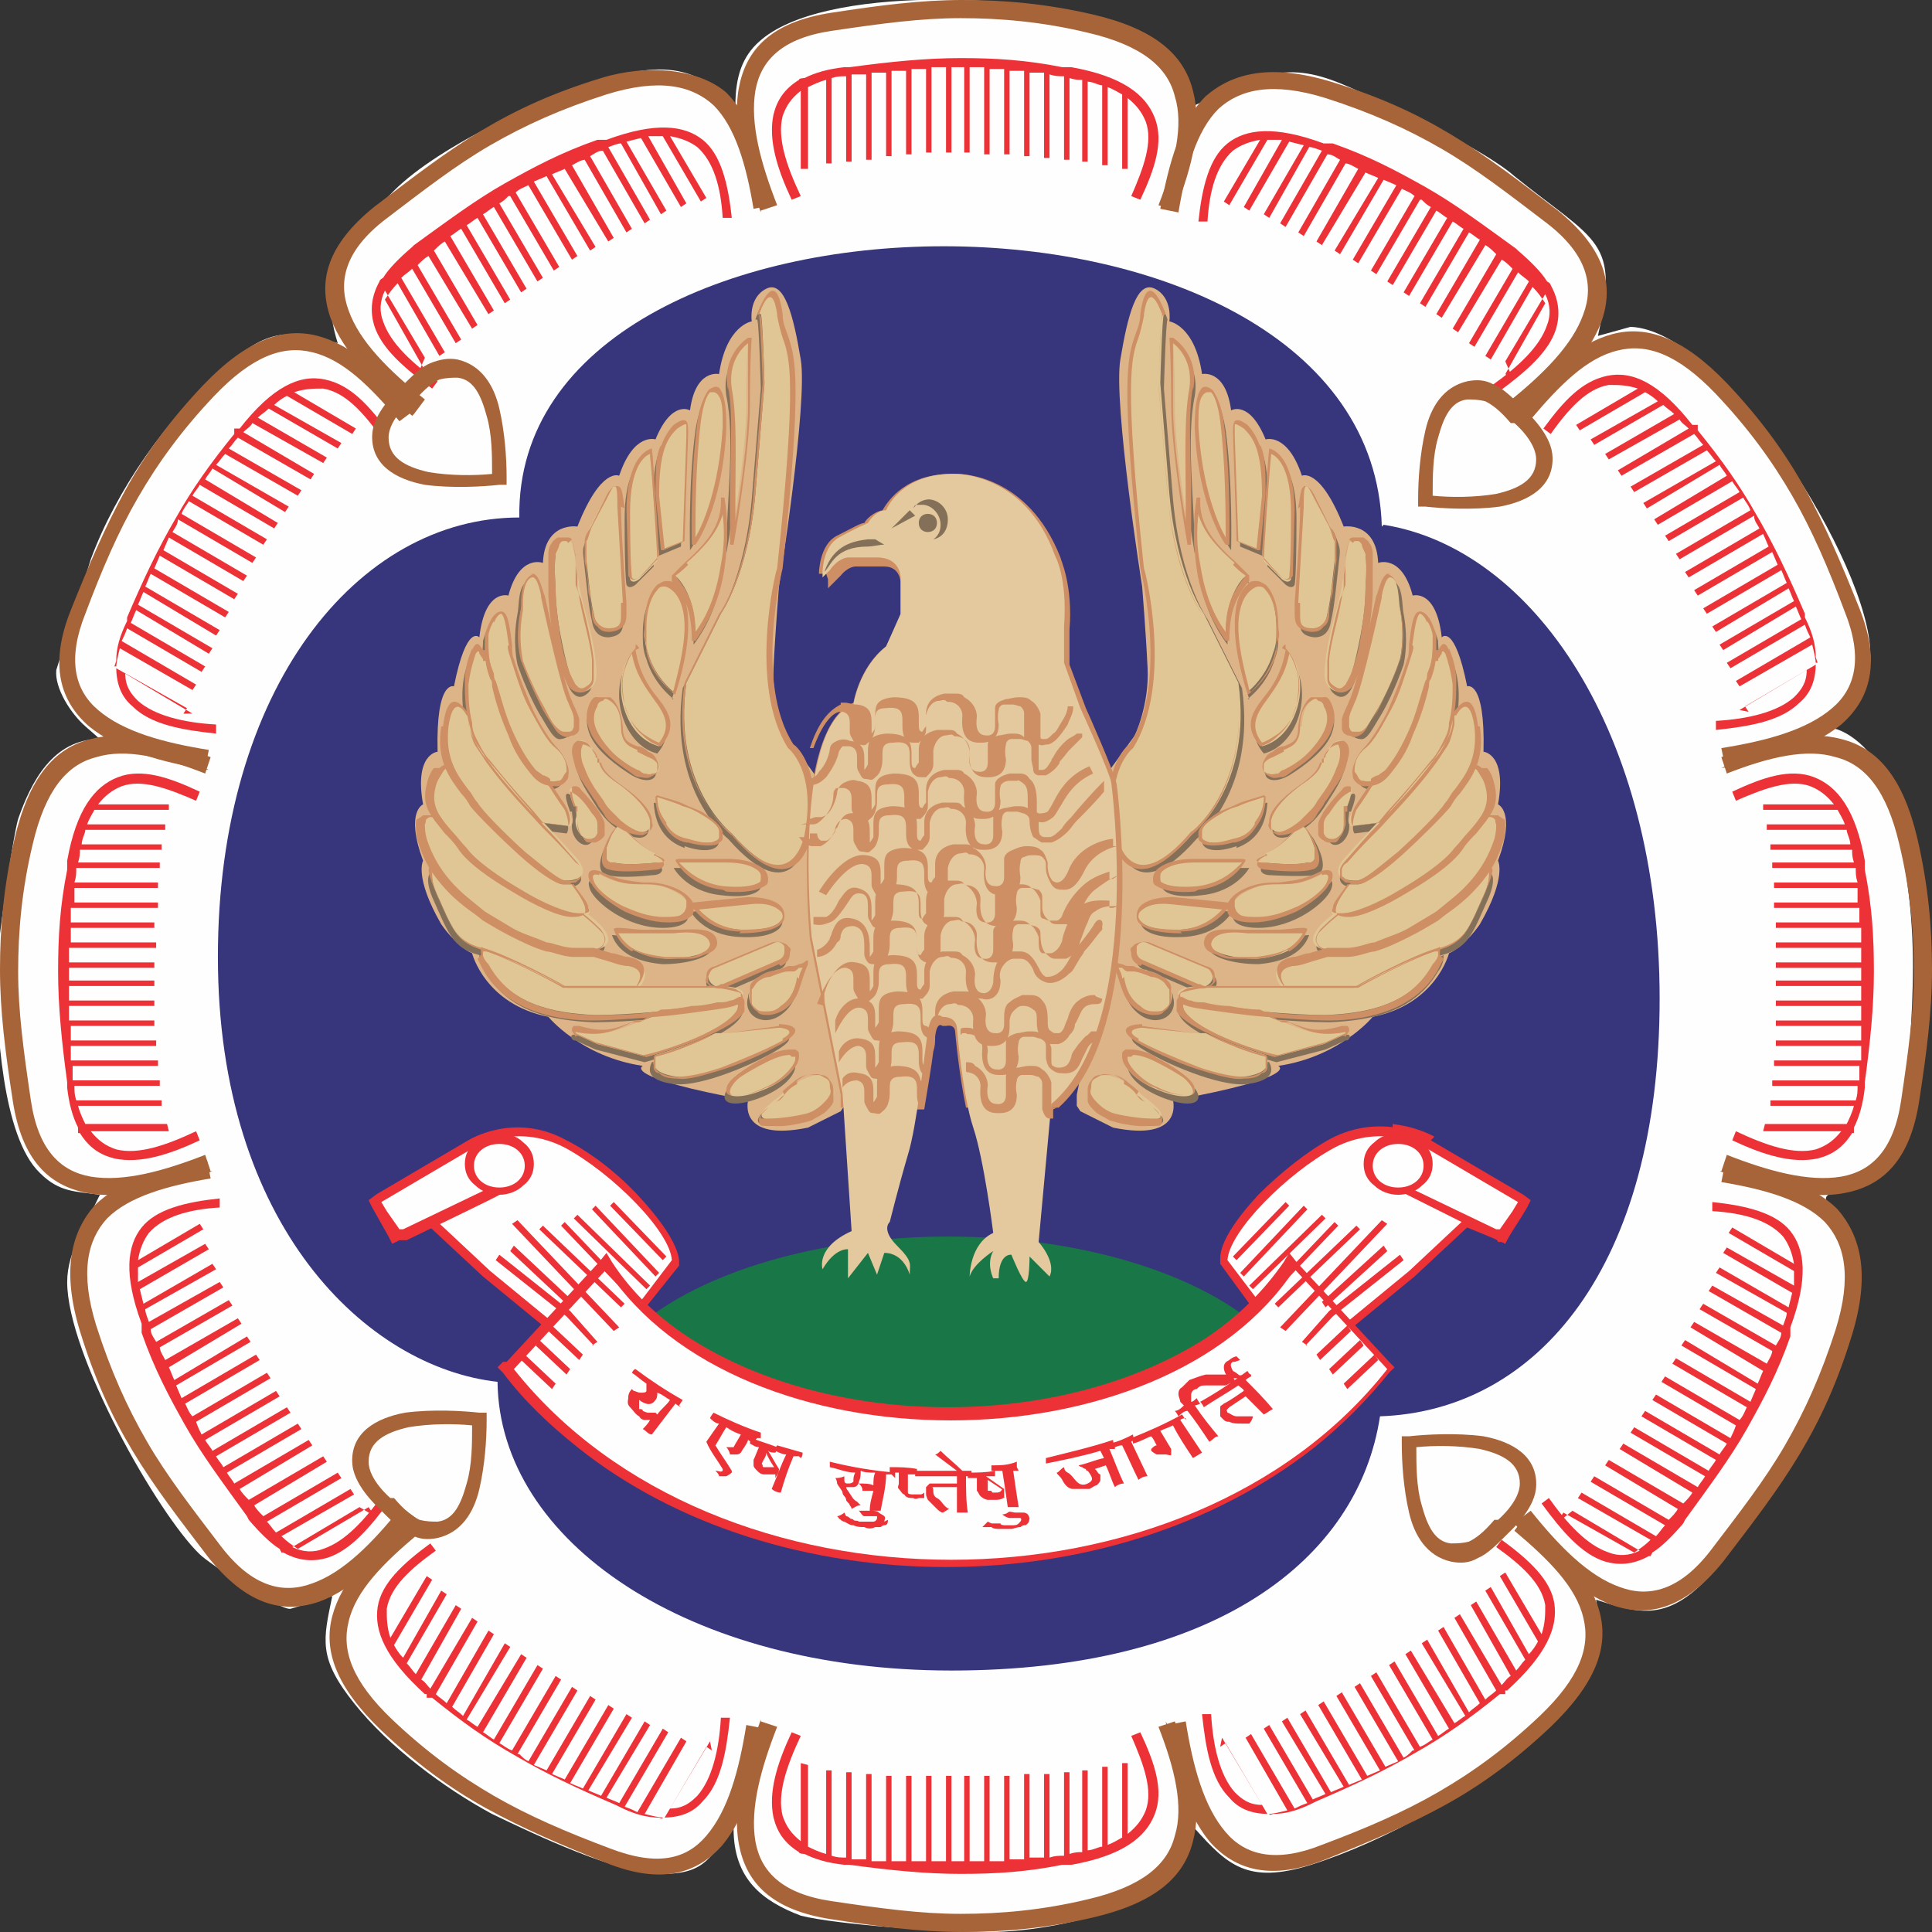 <?xml version="1.0" encoding="UTF-8"?>
<svg xmlns="http://www.w3.org/2000/svg" version="1.1" xmlns:xodm="http://www.corel.com/coreldraw/odm/2003" viewBox="0 0 106.4 106.4">
  <rect x="0" y="0" width="106.4" height="106.4" fill="#333333" stroke="none"/>
  <defs>
    <style>
      .cls-1 {
        fill: #37357b;
      }

      .cls-1, .cls-2, .cls-3, .cls-4, .cls-5, .cls-6, .cls-7, .cls-8 {
        fill-rule: evenodd;
      }

      .cls-9 {
        fill: #ed3237;
      }

      .cls-10, .cls-6 {
        fill: #847059;
      }

      .cls-2 {
        fill: #dcb488;
      }

      .cls-3 {
        fill: #fefefe;
      }

      .cls-4 {
        fill: #e3c99d;
      }

      .cls-11, .cls-7 {
        fill: #e1c695;
      }

      .cls-5 {
        fill: #197647;
      }

      .cls-12 {
        fill: #a76438;
      }

      .cls-8, .cls-13 {
        fill: #ce8f64;
      }
    </style>
  </defs>
  <!-- Generator: Adobe Illustrator 28.6.0, SVG Export Plug-In . SVG Version: 1.2.0 Build 709)  -->
  <g>
    <g id="Layer_1">
      <g id="Layer_x5F_1">
        <g id="_2441323553728">
          <path class="cls-3" d="M40.6,5.8c-1.3-.8-2.4-2.8-6.7-1.6-3.7,1-9.7,3.8-12.2,6.3s-4.3,4.6-3.1,8.4c-2.8-.8-3.9-.8-6.3,1.4-3.1,2.7-5.9,6.7-7.3,10.5l-1.9,6.1c-.1,1,.8,2.4,1.6,3.1l.8.7c-2.6,0-3.8,2.4-4.5,4.4-.3,1-1.2,7.3-1.2,8.4,0,2.9.3,9.1,2.4,11.1,1.1,1.1,2,1,3.3,1.2-.7,1.5-1.8,3.1-1.8,4.8,0,4,5,12.8,7.3,15,.5.5,4.4,3.1,5,3l2.3-.7c-.5,2.4-.8,3.4,1.2,5.9,1.9,2.4,5,4.7,7.6,6.1,2.5,1.2,6.9,3.3,9.4,3.3s2.6-1.1,3.9-2.5c0,2.8,1.6,4,3.7,4.8,2,.5,7.8.9,10.3.9s5.2-.6,7.2-1.3l4.2-4.4c1.8,2,2.9,3.1,6.4,2,4.1-1.3,8.9-4,12.1-6.8,2.7-2.3,4.3-4.2,3.6-7.8,2.5.8,4.2,1.4,7-2.2,1.2-1.5,2.1-2.8,3.1-4.4l4.2-10.8c.7-3.6-2.7-4.5-1.3-5,1.2-.4,1.2.1,2.3-.7.3-.3,1.4-2,1.7-2.3.3-7.7,1.2-11.1-.9-19.2-.6-2.3-2.6-3.5-3.3-3.4.5-.5,2.5-2.4,2.3-4.1,0-4.9-8.1-17.8-13.2-18l-1.8.5c1.2-5.3,0-5.1-4.6-8.8-1-.9-3.7-2.4-6.5-3.7-3.9-1.8-5.4-2.9-9.2-1.1l-1.9.9c-.6-2.7-1.8-3.7-4.5-4.6-4.5-1.5-16-2.1-19.5,1.1-.9.8-1.3,1.9-1.3,3.5h0Z"/>
          <path class="cls-1" d="M76.2,28.9c8.2,1.3,15.2,11.4,15.2,26.1s-6.7,22.7-15.4,23c-1.2,7.9-9.1,14-23.6,14s-24.9-7.1-25-15.9c-7.2-.8-15.4-8.6-15.4-23.4s7.7-24.2,16.6-24.2h0c-.3-19.8,46.9-20.2,47.5.5h0Z"/>
          <path class="cls-2" d="M44.9,42.7l-1.6-2.2s-.8-1.7-.7-3.7c.1-2.1.3-4.5.3-4.5,0,0,1.6-10.1,1.2-12.5s-.9-4.4-1.9-3.9-.8,1.8-.8,1.8c0,0-1.4.2-1.8,2.9,0,0-1.3-.3-1.6,2,0,0-1-.6-1.9,1.6,0,0-1.2-.4-2,2,0,0-1-.5-2.3,2.8,0,0-1.8-.3-1.9,2,0,0-1.3-.5-1.9,1.8,0,0-1.3-.4-1.6,2.3,0,0-.7-.8-1.4,2.7,0,0-1-.4-.9,3.6,0,0-1.3.1-.8,2.9,0,0-1,.4,0,3.1,0,0-.5.9,1,3.5,0,0,.8,1.2,1.7,1.6,0,0,.7,2.8,4.2,3.5,0,0,1.8,2.2,5.2,2.7,0,0-1.3.6,5.8,1.9,0,0-.6,2.3,3.3,1.5l1.8-.9.2-.3v-.6s-1.7-8.6-1.7-8.6c0,0-.5-5.2.2-8.9h-.1Z"/>
          <path class="cls-6" d="M41.6,17.6s.8-2.5,1.2,0,1.4.6,0,14c0,0-1.7,6.4.6,9.8,0,0,1.7,1.2,1,4.9,0,0-.7,4-4.3-.1,0,0-3.3-2.6-2.5-8.3l1.9-3.8s1.5-2.1,1.9-6.6l.5-6.1s-.1-3.7-.2-3.8h0ZM41.1,19.1s-1.4.8-1.1,2.7c.5,2.4,0,5.9,0,8.7,0,0,.9-5.1.9-7.7s.1-3.7.1-3.7h0ZM38,30.3s1.5-2,1.7-6.4c.1-2.5-1-2.8-1.4-.2-.4,2.9-.3,6.6-.3,6.6ZM37,23.8c-.5.4-1.1,1.4-1,3.7l.3,3.1,1.2-.5.2-5.9c0-.6,0-1-.7-.5h0ZM35.7,25.2s-1.3.1-1.3,3.4c0,3.2.1,3.6.1,3.6,0,0,.1.3.5,0,.4-.4,1-1,1-1,0,0-.3-5.2-.4-5.9ZM34,28.3c0,1.6.3,5.3.3,5.3,0,.8.2,1.4-.8,1.5-.4,0-.8-.2-.9-.9-.2-.8-.3-2.1-.4-2.9-.1-1.1-.2-.9.2-1.9l.8-1.5c.8-1.5.8-.3.8.5h0ZM31.2,30.1c-.4-.4-.7,0-.8.7-.1.8,0,1.9,0,2,0,1.6.5,3.6.7,4.4s.6,1.4,1.1,1.1.5-.8.4-1.6c-.1-1.2-.6-2.7-.9-4.1,0-.2-.1-.7-.2-1.1,0-.6-.2-1.3-.2-1.3h0ZM29.7,33.1s-.2-1.2-.6-1.1c-.6.2-.5,1.4-.6,1.8-.3,1.6,0,2.8,0,2.8,0,0,.5,1.5,1.2,2.7.5.8.8,1.5,1.2,1.4.9-.1.6-1.2.3-1.8s-1.5-5.8-1.5-5.8h0ZM26.6,35.3s.1-.4.3-.8c.8-1.6.9,1.2,1.1,2,.5,2,1.6,4.1,2.5,5,1.4,1.4,0,2.8-1.3,1.4-1-1.1-1.7-3.1-2.2-4.9-.3-1.2-.5-1.4-.4-2.6h0ZM26.3,36.3s-.1-.6-.4,0c-.3.5-.7,1.8-.2,3.9.2.9.6,1.6,1,2.1.9,1.2,1.6,1.9,2.9,3.4l1.6.2s.3-.3-.2-1-.8-1.2-.8-1.2v-.2c-.3,0-.6-.2-.9-.5-1-1.1-1.7-3.1-2.2-4.9-.2-.7-.3-1.1-.4-1.6h-.3c0-.1,0-.1,0-.1ZM25.6,39.7s-.9-1.7-1.2.6.9,3.2,1.6,4.3,4.2,4.3,5,4.3,1.4-.3.7-1.2c-1.8-2-3.1-3.2-4.9-5.5-.4-.5-.8-1.2-1-2.1,0-.1,0-.2,0-.3h0ZM24.6,42.5c-.3,0-.7.2-.8,1.1-.3,1.5.5,2,1.6,3.5s5.1,3.7,6.3,3.7.6-.7-.3-1.8c-.1,0-.3,0-.5,0-.7,0-4.3-3.3-5-4.3-.4-.6-1-1.2-1.3-2.1ZM24,45.3c-.6,0-1.2,0-.8,1.3.6,1.8,1.8,3,3.4,4.1.9.6,2,1.3,3.4,1.7.7.2,3,.8,3.3-.2,0-.3-.2-.8-1.2-1.5,0,0-.2,0-.4,0-1.2,0-5.1-2.2-6.3-3.7-.6-.7-1.1-1.2-1.4-1.7ZM23.9,48c-.3,0-.5.4-.1,1.4.9,2,1.1,2.8,2.6,3.2,1.4.5,4.5,2.1,4.5,2.1h4.1c0,0,1-1.1-.5-1.4-.6-.1-1.3-.3-1.9-.6-.8.2-2.2-.2-2.6-.3-1.4-.4-2.5-1-3.4-1.7-1.1-.8-2-1.6-2.7-2.6h0ZM26.4,52.6c0,.2,0,.5.3.9,1.3,2.2,3.6,2.7,6,2.8,1.9,0,5-.3,6.7-.6,2-.3,1.8-1,0-1-2.1,0-4.3,0-4.3,0h-4c0,0-3.1-1.6-4.5-2h0ZM31.6,57.3c-.2-.1-.2-.4.1-.3,1.6.4,2,.1,3.6-.5l1-.4c1.2-.1,2.3-.3,3.1-.4.5,0,.9-.2,1.2-.3.3.1.4.3.2.6-.8,1.3-5.3,2.5-5.3,2.5l-2.7-.7-1.1-.5ZM42.7,56.9s1.5,0,.3.8-4.4,2.2-5.9,2-1.4-.8-1.2-1.2c0,0,0,0,0,0,.7-.2,2.2-.7,3.3-1.2h.6c0,0,2.9-.4,2.9-.4ZM42,58.7c1.2-.5,1.8-.5,1.8,0s-.6,1.2-1.8,1.7-2.1.5-2.1,0,.9-1.2,2.1-1.7h0ZM43,60.5c.5-.5,1-.8,1.4-.9.5-.2.9,0,1.1.2.2.2.3.6.2.9-.1.4-.6.8-1.2,1-.5.2-4,.8-2.3-.6.3-.3.7-.5.8-.7h0ZM37,32.1c1.3-1.3,2.9-2.4,2.8-4.4.3,2.4.2,5.4-1.6,7.8,0-1.6-.4-2.7-1.1-3.4ZM37,38.5s.7-2,.7-3.7c0-3-2.3-3.1-2.3.1,0,.5,0,.9.2,1.4.4,1.4,1.5,2.2,1.5,2.2ZM34.8,36.2c.4,2.8,2.9,3.5,1.4,5.3-2-.5-2.8-3.7-1.4-5.3ZM34.1,40.3c0,1.1.6,1,1.4,1.4.5.3.7.7.6,1-.1.3-.6.4-1.3,0-.8-.5-1.9-1.3-2.3-2.2-.8-1.9,1.4-2.7,1.5-.2h0ZM32.8,42.1c.2.4.1.7,1.2,1.4,2.7,1.9,1.9,3.6-.2,2-.4-.3-.7-.7-.9-1-.3-.5-.9-1.3-1.1-2-.3-.8-.2-1.3,0-1.4.3-.1.7.2,1,.9h0ZM31.5,44.7c0,.2.1.5,0,.7-.1.8.8,1.6,1.2.8.2-.4,0-.8-.2-1.2-.4-.6-1.9-2.4-1.1-.3ZM37.7,46.7c-.8-.3-1.6-.9-1.7-2.5,1.1.3,2,.7,2.6,1,1.7,1,1.1,2.1-.9,1.4ZM37.1,47.8s.7,1.3,2.6,1.5c3.2.4,2.7-1.5.1-1.5h-2.7ZM38.1,50.3s.7,1.2,2.6,1.3c3.2.2,3-1.8.5-1.7l-3,.3ZM42.8,53.4l-3,1.3c-.8.3-1.3-.8-.5-1.1l3.1-1.3c.8-.3,1.3.8.5,1.1ZM33.7,51.5c.4,1.1,1.6,1.5,2.8,1.6,1.4,0,2.7-.4,2.7-.9-.2-.9-1.8-.6-2.6-.6-1.1,0-1.8,0-2.8-.1ZM44.3,53.4c-.4.7-.3,1.8-1.3,2.5-1,.7-2.1,0-1.8-1,0-.3.3-.6,1-.8,1.7-.5.9-.2,2-.7h0ZM36,47.3c-.8-.3-1.7-1.3-1.7-1.3,0,0-.3-.6-.8.3s-.7,1.8,0,1.9c.7.2,2.4,0,2.4,0,.7,0,.8-.5,0-.8h0ZM32.9,48.5s-.7-.3-.4.5c.3.7,2,2.1,4,2.1s1.7-1.2.1-1.8c-1.4-.5-2,.2-3.8-.8Z"/>
          <path class="cls-7" d="M33,48.1s-.7-.3-.4.5c.3.7,2,2.1,4,2.1s1.7-1.2.1-1.8c-1.4-.5-2,.2-3.8-.8Z"/>
          <path class="cls-11" d="M36.1,47c-.8-.3-1.7-1.4-1.7-1.4h0s-.2-.5-.6.2c-.2.3-.3.6-.4.9,0,.2,0,.4,0,.5s0,.2.2.3h0c0,0,.1,0,.2,0,.7.2,2.4,0,2.4,0h0c.2,0,.3,0,.4-.1s0,0,0,0,0,0,0,0c0-.1-.2-.2-.5-.3h0Z"/>
          <path class="cls-7" d="M44.4,53c-.4.7-.3,1.8-1.3,2.5-1,.7-2.1,0-1.8-1,0-.3.3-.6,1-.8,1.7-.5.9-.2,2-.7h0Z"/>
          <path class="cls-7" d="M33.9,51.2c.4,1.1,1.6,1.5,2.8,1.6,1.4,0,2.7-.4,2.7-.9-.2-.9-1.8-.6-2.6-.6-1.1,0-1.8,0-2.8-.1Z"/>
          <path class="cls-7" d="M42.9,53l-3,1.3c-.8.3-1.3-.8-.5-1.1l3.1-1.3c.8-.3,1.3.8.5,1.1Z"/>
          <path class="cls-7" d="M38.2,49.9s.7,1.2,2.6,1.3c3.2.2,3-1.8.5-1.7l-3,.3Z"/>
          <path class="cls-7" d="M37.2,47.4s.7,1.3,2.6,1.5c3.2.4,2.7-1.5.1-1.5h-2.7Z"/>
          <path class="cls-7" d="M37.8,46.3c-.8-.3-1.6-.9-1.7-2.5,1.1.3,2,.7,2.6,1,1.7,1,1.1,2.1-.9,1.4Z"/>
          <path class="cls-7" d="M31.7,44.4c0,.2.1.5,0,.7-.1.8.8,1.6,1.2.8.2-.4,0-.8-.2-1.2-.4-.6-1.9-2.4-1.1-.3Z"/>
          <path class="cls-7" d="M32.9,41.8c.2.4.1.7,1.2,1.4,2.7,1.9,1.9,3.6-.2,2-.4-.3-.7-.7-.9-1-.3-.5-.9-1.3-1.1-2-.3-.8-.2-1.3,0-1.4.3-.1.7.2,1,.9h0Z"/>
          <path class="cls-7" d="M34.3,40c0,1.1.6,1,1.4,1.4.5.3.7.7.6,1-.1.3-.6.4-1.3,0-.8-.5-1.9-1.3-2.3-2.2-.8-1.9,1.4-2.7,1.5-.2h0Z"/>
          <path class="cls-7" d="M34.9,35.8c.4,2.8,2.9,3.5,1.4,5.3-2-.5-2.8-3.7-1.4-5.3Z"/>
          <path class="cls-7" d="M37.1,31.7c1.3-1.3,2.9-2.4,2.8-4.4.3,2.4.2,5.4-1.6,7.8,0-1.6-.4-2.7-1.1-3.4Z"/>
          <path class="cls-7" d="M43.2,60.2c.5-.5,1-.8,1.4-.9.5-.2.9,0,1.1.2.2.2.3.6.2.9-.1.4-.6.8-1.2,1-.5.2-4,.8-2.3-.6.3-.3.7-.5.8-.7h0Z"/>
          <path class="cls-7" d="M42.1,58.3c1.2-.5,1.8-.5,1.8,0s-.6,1.2-1.8,1.7-2.1.5-2.1,0,.9-1.2,2.1-1.7h0Z"/>
          <path class="cls-7" d="M42.9,56.5s1.5,0,.3.8-4.4,2.2-5.9,2-1.4-.8-1.2-1.2c0,0,0,0,0,0,.7-.2,2.2-.7,3.3-1.2h.6c0,0,2.9-.4,2.9-.4Z"/>
          <path class="cls-7" d="M31.7,57c-.2-.1-.2-.4.1-.3,1.6.4,2,.1,3.6-.5l1-.4c1.2-.1,2.3-.3,3.1-.4.5,0,.9-.2,1.2-.3.3.1.4.3.2.6-.8,1.3-5.3,2.5-5.3,2.5l-2.7-.7-1.1-.5Z"/>
          <path class="cls-7" d="M26.5,52.2c0,.2,0,.5.3.9,1.3,2.2,3.6,2.7,6,2.8,1.9,0,5-.3,6.7-.6,2-.3,1.8-1,0-1-2.1,0-4.3,0-4.3,0h-4c0,0-3.1-1.6-4.5-2h0Z"/>
          <path class="cls-7" d="M24.1,47.7c-.3,0-.5.4-.1,1.4.9,2,1.1,2.8,2.6,3.2,1.4.5,4.5,2.1,4.5,2.1h4.1c0,0,1-1.1-.5-1.4-.6-.1-1.3-.3-1.9-.6-.8.2-2.2-.2-2.6-.3-1.4-.4-2.5-1-3.4-1.7-1.1-.8-2-1.6-2.7-2.6h0Z"/>
          <path class="cls-7" d="M24.2,44.9c-.6,0-1.2,0-.8,1.3.6,1.8,1.8,3,3.4,4.1.9.6,2,1.3,3.4,1.7.7.2,3,.8,3.3-.2,0-.3-.2-.8-1.2-1.5,0,0-.2,0-.4,0-1.2,0-5.1-2.2-6.3-3.7-.6-.7-1.1-1.2-1.4-1.7Z"/>
          <path class="cls-7" d="M24.7,42.2c-.3,0-.7.2-.8,1.1-.3,1.5.5,2,1.6,3.5s5.1,3.7,6.3,3.7.6-.7-.3-1.8c-.1,0-.3,0-.5,0-.7,0-4.3-3.3-5-4.3-.4-.6-1-1.2-1.3-2.1Z"/>
          <path class="cls-7" d="M25.7,39.3s-.9-1.7-1.2.6.9,3.2,1.6,4.3,4.2,4.3,5,4.3,1.4-.3.7-1.2c-1.8-2-3.1-3.2-4.9-5.5-.4-.5-.8-1.2-1-2.1,0-.1,0-.2,0-.3h0Z"/>
          <path class="cls-7" d="M26.5,35.9s-.1-.6-.4,0c-.3.5-.7,1.8-.2,3.9.2.9.6,1.6,1,2.1.9,1.2,1.6,1.9,2.9,3.4l1.6.2s.3-.3-.2-1-.8-1.2-.8-1.2v-.2c-.3,0-.6-.2-.9-.5-1-1.1-1.7-3.1-2.2-4.9-.2-.7-.3-1.1-.4-1.6h-.3c0-.1,0-.1,0-.1Z"/>
          <path class="cls-7" d="M26.8,35s.1-.4.3-.8c.8-1.6.9,1.2,1.1,2,.5,2,1.6,4.1,2.5,5,1.4,1.4,0,2.8-1.3,1.4-1-1.1-1.7-3.1-2.2-4.9-.3-1.2-.5-1.4-.4-2.6h0Z"/>
          <path class="cls-7" d="M29.9,32.8s-.2-1.2-.6-1.1c-.6.2-.5,1.4-.6,1.8-.3,1.6,0,2.8,0,2.8,0,0,.5,1.5,1.2,2.7.5.8.8,1.5,1.2,1.4.9-.1.6-1.2.3-1.8s-1.5-5.8-1.5-5.8h0Z"/>
          <path class="cls-7" d="M31.4,29.8c-.4-.4-.7,0-.8.7-.1.8,0,1.9,0,2,0,1.6.5,3.6.7,4.4s.6,1.4,1.1,1.1.5-.8.4-1.6c-.1-1.2-.6-2.7-.9-4.1,0-.2-.1-.7-.2-1.1,0-.6-.2-1.3-.2-1.3h0Z"/>
          <path class="cls-7" d="M34.1,27.9c0,1.6.3,5.3.3,5.3,0,.8.2,1.4-.8,1.5-.4,0-.8-.2-.9-.9-.2-.8-.3-2.1-.4-2.9-.1-1.1-.2-.9.2-1.9l.8-1.5c.8-1.5.8-.3.8.5h0Z"/>
          <path class="cls-7" d="M35.9,24.9s-1.3.1-1.3,3.4c0,3.2.1,3.6.1,3.6,0,0,.1.3.5,0,.4-.4,1-1,1-1,0,0-.3-5.2-.4-5.9Z"/>
          <path class="cls-7" d="M37.2,23.5c-.5.4-1.1,1.4-1,3.7l.3,3.1,1.2-.5.2-5.9c0-.6,0-1-.7-.5h0Z"/>
          <path class="cls-7" d="M38.2,29.9s1.5-2,1.7-6.4c.1-2.5-1-2.8-1.4-.2-.4,2.9-.3,6.6-.3,6.6Z"/>
          <path class="cls-7" d="M41.3,18.7s-1.4.8-1.1,2.7c.5,2.4,0,5.9,0,8.7,0,0,.9-5.1.9-7.7s.1-3.7.1-3.7h0Z"/>
          <path class="cls-7" d="M37.1,38.2s.7-2,.7-3.7c0-3-2.3-3.1-2.3.1,0,.5,0,.9.2,1.4.4,1.4,1.5,2.2,1.5,2.2Z"/>
          <path class="cls-7" d="M41.8,17.3s.8-2.5,1.2,0,1.4.6,0,14c0,0-1.7,6.4.6,9.8,0,0,1.7,1.2,1,4.9,0,0-.7,4-4.3-.1,0,0-3.3-2.6-2.5-8.3l1.9-3.8s1.5-2.1,1.9-6.6l.5-6.1s-.1-3.7-.2-3.8h0Z"/>
          <path class="cls-8" d="M36.1,47c-.8-.3-1.7-1.3-1.7-1.3,0,0-.3-.6-.8.3s-.7,1.8,0,1.9c.7.2,2.4,0,2.4,0,.7,0,.8-.5,0-.8h0ZM36.1,47c-.8-.3-1.7-1.4-1.7-1.4h0s-.2-.5-.6.2c-.2.3-.3.6-.4.9,0,.2,0,.4,0,.5s0,.2.2.3h0c0,0,.1,0,.2,0,.7.2,2.4,0,2.4,0h0c.2,0,.3,0,.4-.1s0,0,0,0,0,0,0,0c0-.1-.2-.2-.5-.3h0Z"/>
          <path class="cls-13" d="M33,48.2s-.5-.2-.3.3c.1.4.8,1,1.6,1.4.7.3,1.4.6,2.3.6s.9-.1,1.1-.3h0c0,0,.1-.2.1-.3s0-.2,0-.3c-.1-.3-.5-.5-1-.7-.5-.2-1-.2-1.4-.2-.7,0-1.3,0-2.4-.6h0ZM32.5,48.6c-.4-1,.6-.6.6-.6h0c1,.5,1.6.5,2.3.6.5,0,.9,0,1.5.2.6.2,1,.5,1.2.8s.1.3.1.5c0,.1,0,.3-.2.4h0c-.2.2-.6.3-1.2.3-.9,0-1.7-.3-2.4-.6-.9-.5-1.6-1.1-1.8-1.5h0Z"/>
          <path class="cls-13" d="M44.5,53.1c-.1.2-.2.5-.3.8-.2.6-.3,1.2-1,1.7-.3.2-.7.3-.9.3s-.5,0-.6-.2c-.2-.1-.3-.3-.4-.5h0c0-.2,0-.5,0-.8,0-.2.1-.3.3-.5.2-.1.4-.3.8-.4.5-.1.8-.2,1-.3.1,0,.2,0,.3,0,0,0,.1,0,.3-.1h0c0,0,.2,0,.4-.2h.1ZM44,53.9c0-.2.1-.4.2-.6h-.2c-.1.1-.2.2-.3.2,0,0-.1,0-.3,0-.2,0-.5.1-1,.3-.3,0-.6.2-.7.3s-.2.3-.3.4c0,.3,0,.5,0,.7h0c0,.2.2.3.3.4s.3.1.5.1.5,0,.8-.3c.6-.4.8-1,.9-1.6h0Z"/>
          <path class="cls-13" d="M34,51.3c.2.4.5.7.8.9.5.3,1.1.4,1.8.5.5,0,.9,0,1.3,0,.4,0,.7-.2.9-.3.2-.1.3-.3.3-.4h0c-.1-.7-1.2-.7-2-.6-.2,0-.3,0-.5,0-.5,0-1,0-1.4,0-.4,0-.8,0-1.2,0h0ZM34.8,52.4c-.5-.3-.8-.7-1-1.2h0c0-.1.2-.1.2-.1.5,0,1,.1,1.4.1.4,0,.9,0,1.4,0,.1,0,.3,0,.5,0,.9,0,2.1-.2,2.2.7h0c0,.3-.2.5-.5.6-.3.1-.6.3-1,.3s-.8,0-1.3,0c-.7,0-1.3-.2-1.8-.5h0Z"/>
          <path class="cls-13" d="M42.9,53.1l-3,1.3c-.3.1-.6,0-.8-.1h0c0,0-.1-.1-.2-.2s0-.2,0-.3c0-.3.1-.5.5-.6h0l3.1-1.3c.3-.1.6,0,.8.1,0,0,.1.1.2.2s0,.2,0,.3c0,.3-.1.5-.5.7h0ZM39.8,54.2l3-1.3c.3-.1.4-.3.4-.5h0c0,0,0-.1,0-.2s0-.1-.1-.2c-.1-.1-.3-.2-.6,0l-3.1,1.3h0c-.3.1-.3.3-.4.5,0,0,0,.1,0,.2s0,.1.1.2h0c.1.1.3.2.6,0h0Z"/>
          <path class="cls-13" d="M38.4,50c.3.3,1,1.1,2.4,1.2,1.1,0,1.8-.1,2.1-.4.1-.1.2-.2.2-.3s0-.2-.1-.3h0c-.3-.3-.8-.5-1.7-.4l-2.9.3h0ZM40.8,51.3c-1.9,0-2.7-1.4-2.7-1.4h0c0-.1.1-.2.1-.2l3-.3h0c.9,0,1.5.2,1.8.5h0c.1.1.2.3.2.5s0,.3-.2.5c-.3.3-1.1.5-2.3.5h0Z"/>
          <path class="cls-13" d="M37.4,47.5c.3.3,1,1.1,2.4,1.3,1,.1,1.7,0,2-.2.1,0,.1-.2.1-.3s0-.2-.1-.3h0c-.3-.3-.9-.5-1.8-.5h-2.5ZM39.8,49c-1.9-.2-2.6-1.6-2.6-1.6h0c0-.1.2-.1.2-.1h2.7c1,0,1.7.3,2,.6h0c.1.1.2.3.2.5s0,.3-.2.4c-.3.2-1,.4-2.1.3h0Z"/>
          <path class="cls-13" d="M31.8,44.4c0,.1,0,.2,0,.4,0,.1,0,.3,0,.4,0,.3,0,.6.2.8h0c0,0,.2.2.3.2s.2,0,.3,0c.1,0,.2-.1.3-.3,0-.1,0-.3,0-.5,0-.2-.1-.4-.3-.6-.2-.3-.6-.9-1-1.1,0,0-.1-.1-.2-.1h0c0,.1,0,.4.2.8h0ZM31.7,44.7c0-.1,0-.2,0-.3-.2-.5-.2-.7-.2-.9s0-.2.2-.2c0,0,.2,0,.3.2.3.3.8.9,1,1.2.1.2.3.5.3.7,0,.2,0,.4,0,.6-.1.2-.3.3-.5.4h0c-.1,0-.3,0-.4,0-.1,0-.2-.1-.3-.3h0c-.2-.2-.3-.6-.3-1,0-.1,0-.3,0-.4h0Z"/>
          <path class="cls-13" d="M43.1,60.1c.3-.3.5-.4.7-.6.3-.2.5-.3.7-.3.3,0,.5-.1.7,0,.2,0,.4.1.5.3.1.1.2.3.2.5,0,.2,0,.4,0,.6,0,.2-.2.4-.4.6h0c-.2.2-.5.3-.8.5-.3.1-1.4.4-2.2.3-.2,0-.4,0-.5,0-.2,0-.2-.2-.2-.4,0-.1.2-.3.5-.6.1-.1.3-.2.4-.3.2-.1.3-.3.5-.4h0ZM43.9,59.7c-.2.1-.5.3-.7.6s-.3.3-.5.4c-.1.1-.3.2-.4.3-.3.2-.4.4-.4.5,0,0,0,.1,0,.1.1,0,.3,0,.5,0,.7,0,1.8-.2,2.1-.3.3-.1.6-.3.8-.5h0c.2-.2.3-.3.4-.5s0-.3,0-.5c0-.1,0-.3-.2-.4s-.3-.2-.4-.2-.4,0-.6,0c-.2,0-.4.2-.6.3h0Z"/>
          <path class="cls-13" d="M42.1,58.2c.6-.3,1.1-.4,1.4-.4s.2,0,.3,0c0,0,.2.1.2.2h0c0,0,0,.1,0,.2,0,.3-.2.6-.5.9-.3.3-.7.6-1.3.8-.6.3-1.2.4-1.6.4s-.3,0-.4,0c-.1,0-.2-.1-.2-.2h0c0,0,0,0,0-.1,0-.3.3-.6.7-.9s.9-.6,1.5-.9h0ZM43.5,58.1c-.3,0-.7.1-1.3.4s-1.1.6-1.4.8-.6.6-.6.8h0c0,.1,0,.1.1.2,0,0,.2,0,.3,0,.4,0,.9-.1,1.5-.4.5-.2.9-.5,1.2-.8.3-.3.5-.6.5-.8s0,0,0-.1h0s0,0,0,0c0,0-.1,0-.2,0h0Z"/>
          <path class="cls-13" d="M42.9,56.4s1.8,0,.3,1c-.7.4-2.1,1.1-3.4,1.5-1,.3-1.9.6-2.5.5-.5,0-.8-.1-1-.3-.2,0-.3-.2-.3-.3s0-.3,0-.4,0-.3.1-.3h0c0,0,0,0,0,0,.4-.1,1.1-.3,1.8-.6.5-.2,1-.4,1.5-.6h.6c0,0,2.9-.4,2.9-.4h0ZM43.1,57.2c.9-.5-.1-.6-.2-.6l-2.9.3h-.6c-.5.3-1,.5-1.5.7-.7.3-1.4.5-1.8.6,0,0,0,.2,0,.3s0,.2,0,.3.1.2.3.3c.2.1.5.2.9.2.6,0,1.5-.2,2.4-.5,1.3-.5,2.7-1.1,3.4-1.5Z"/>
          <path class="cls-13" d="M31.7,57.1c0,0-.1-.2-.2-.3h0c0-.2,0-.2.1-.3h0c0,0,.1,0,.3,0h0c1.4.4,1.9.2,3.1-.3h.4c0-.1,1-.6,1-.6h0c.6,0,1.2-.1,1.7-.2.5,0,1-.1,1.4-.2.3,0,.5,0,.7-.1.2,0,.3-.1.5-.2h0s0,0,0,0c.2,0,.3.1.3.3s0,.3,0,.5c-.8,1.3-5.4,2.5-5.4,2.5h0l-2.7-.7h0l-1.1-.5h0,0ZM31.7,56.8s0,0,0,.1l1.1.5,2.6.7c.4,0,4.5-1.2,5.2-2.5,0-.1.1-.2,0-.3,0,0,0-.1-.2-.1-.1,0-.3.1-.5.2-.2,0-.4,0-.7.1-.4,0-.9.1-1.4.2s-1.1.1-1.7.2l-.9.4h-.4c-1.2.6-1.8.8-3.3.5h-.1s0,0,0,0Z"/>
          <path class="cls-13" d="M37.8,46.4c-.5-.1-.9-.4-1.2-.9-.3-.4-.5-.9-.5-1.6h0c0-.1.1-.1.1-.1.6.2,1.1.3,1.5.5s.8.3,1.1.5c.6.4.9.7,1,1,0,.2,0,.3,0,.4s-.2.2-.3.3c-.3.1-.9.1-1.6-.1h0ZM36.7,45.4c.3.5.7.7,1.2.8.7.2,1.2.3,1.5.1.1,0,.2-.1.2-.2s0-.2,0-.3c0-.3-.4-.6-.9-.9-.3-.2-.7-.4-1.1-.5-.4-.2-.8-.3-1.4-.5,0,.6.2,1,.5,1.4Z"/>
          <path class="cls-13" d="M33,41.8c0,0,0,.1,0,.2h0c.1.3.2.6,1.1,1.2,1.1.8,1.6,1.5,1.7,2,0,.2,0,.4,0,.5s-.2.2-.4.3c-.4,0-.9-.1-1.6-.6h0c-.2-.1-.4-.3-.5-.5s-.3-.4-.4-.6h0c0,0-.1-.2-.2-.3-.3-.5-.8-1.1-1-1.7-.1-.4-.2-.7-.2-.9h0c0-.3.1-.5.3-.6h0c.1,0,.3,0,.5.1.2.1.3.4.5.7h0c0,0,0,.1,0,.1ZM32.9,42c0,0,0-.1,0-.2s0,0,0-.1h0c-.1-.3-.3-.5-.5-.6s-.3-.1-.3-.1h0c0,0-.1.2-.1.4s0,.5.2.9c.2.6.6,1.2.9,1.6s.1.2.2.3h0c.1.2.3.4.4.5s.3.3.5.5h0c.6.5,1.1.7,1.4.6.1,0,.2,0,.3-.2s0-.2,0-.4c0-.5-.6-1.2-1.6-1.9-1-.7-1.1-1-1.2-1.3h0Z"/>
          <path class="cls-13" d="M34.3,40c0,.8.3.9.8,1.1h0c.2,0,.4.1.6.3h0c.3.1.4.3.5.5h0c.1.2.1.4,0,.6h0s0,0,0,0h0c0,.1-.2.2-.4.3s-.4,0-.6,0c-.1,0-.3-.1-.4-.2h0c-.4-.3-.9-.6-1.3-1-.4-.4-.8-.8-1-1.3h0c-.3-.7-.2-1.2,0-1.6s.3-.3.5-.3.4,0,.6,0c.3.2.6.7.7,1.6h0ZM35.1,41.3c-.5-.2-.9-.4-.9-1.3,0-.8-.3-1.2-.6-1.4s-.3-.1-.4,0c-.1,0-.3.1-.3.3-.2.3-.3.8,0,1.4h0c.2.4.5.8.9,1.2.4.4.9.7,1.3.9h0c.1,0,.2.1.3.2.2,0,.4.1.5,0h0c.1,0,.2,0,.3-.1h0s0,0,0,0h0c0-.1,0-.3,0-.4h0c0-.1-.2-.3-.5-.4h0c-.2-.1-.4-.2-.6-.3h0Z"/>
          <path class="cls-13" d="M35,35.8c.2,1.2.7,2,1.2,2.6.7.9,1.1,1.6.2,2.7h0c0,0,0,0,0,0-.4-.1-.7-.3-1-.6-.5-.4-.8-1-1-1.7-.2-.7-.2-1.4,0-2,.1-.4.3-.8.6-1.1v-.2c.1,0,.2.2.2.2h0ZM36,38.5c-.5-.7-1-1.4-1.2-2.5-.2.3-.3.6-.4.9-.2.6-.1,1.3,0,1.9s.5,1.2,1,1.6c.3.2.6.4.9.5.7-.9.3-1.6-.3-2.4Z"/>
          <path class="cls-13" d="M37.1,38c.1-.5.6-2.1.6-3.5,0-1-.3-1.7-.7-2-.1-.1-.3-.2-.4-.2s-.3,0-.4.2c-.3.3-.6,1-.6,2.1s0,.5,0,.7,0,.4.1.7c.3,1.1,1,1.8,1.3,2.1ZM37.9,34.5c0,1.7-.7,3.7-.7,3.7h0c0,.1-.1,0-.1,0,0,0-1.2-.9-1.5-2.3,0-.2,0-.5-.1-.7s0-.5,0-.7c0-1.2.3-1.9.7-2.3.2-.1.3-.2.5-.2s.4,0,.5.2c.4.3.7,1,.7,2.2h0Z"/>
          <path class="cls-13" d="M37,31.7c.2-.2.5-.5.7-.7h0c1.1-1,2.1-2,2-3.6h.2c.2,1.2.2,2.5,0,3.9-.2,1.4-.7,2.7-1.6,4h-.2c0-.8-.1-1.5-.3-2-.2-.5-.5-1-.8-1.3h0c0,0,0-.1,0-.1h0ZM37.9,31.1c-.2.2-.4.4-.7.6.3.4.6.8.8,1.3.2.5.3,1.1.3,1.8.8-1.1,1.2-2.4,1.4-3.7h0c.2-1,.2-1.9.1-2.8-.3,1.1-1.1,1.9-2,2.7h0Z"/>
          <path class="cls-13" d="M26.6,52.4c0,0,0,.1,0,.2,0,.1.1.3.3.5.6,1.1,1.5,1.8,2.5,2.2,1,.4,2.2.6,3.4.6,1,0,2.2,0,3.4-.2s2.4-.3,3.3-.4h0c.7,0,1.1-.2,1.3-.4,0,0,0,0,0-.1h0s0,0,0-.1c-.2-.1-.7-.2-1.3-.3-2.1,0-4.3,0-4.3,0h-4c0,0,0,0,0,0,0,0-2.9-1.6-4.4-2h0ZM26.5,52.6c0-.2,0-.3,0-.4h0c0-.1.1,0,.1,0h0c1.4.4,4.2,1.9,4.5,2.1h3.9c0,0,0,0,0,0h0c.1,0,2.3,0,4.3,0,.7,0,1.2.1,1.4.3.1,0,.2.2.2.3h0c0,.1,0,.2-.1.3-.2.2-.7.3-1.4.4-.8.1-2,.3-3.3.4s-2.5.2-3.5.2c-1.2,0-2.4-.2-3.4-.6s-2-1.1-2.6-2.2c-.1-.2-.2-.4-.3-.6h0Z"/>
          <path class="cls-13" d="M24,47.8c0,0-.2.1-.2.3,0,.2,0,.5.2,1h0l.2.5c.7,1.6,1,2.3,2.3,2.7,1.4.4,4.2,1.9,4.5,2.1h4c.1-.2.7-1-.4-1.2-.3,0-.6-.1-.9-.2h0c-.3-.1-.7-.2-1-.3-.3,0-.7,0-1.1,0-.6,0-1.2-.3-1.5-.3-.7-.2-1.3-.5-1.9-.8-.6-.3-1.1-.6-1.6-.9-.5-.4-1-.8-1.5-1.2-.5-.4-.8-.9-1.2-1.4h0ZM23.6,48c0-.3.2-.4.4-.4h0s0,0,0,0c.3.5.7,1,1.2,1.4s1,.8,1.5,1.2c.5.3,1,.6,1.5.9s1.2.5,1.9.8c.3,0,.9.3,1.5.3.4,0,.8,0,1.1,0h0c.3.1.7.2,1,.3h0c.3,0,.6.2.9.2,1.6.3.5,1.6.5,1.6h0s0,0,0,0h-4.1c0,0,0,0,0,0,0,0-3.1-1.6-4.5-2.1-1.4-.4-1.7-1.2-2.4-2.8l-.2-.5h0c-.2-.5-.3-.8-.3-1.1Z"/>
          <path class="cls-13" d="M24.1,45c-.1,0-.3,0-.4,0,0,0-.1,0-.2.1s0,.1-.1.3c0,.2,0,.4.1.8.3.9.7,1.6,1.3,2.3.6.7,1.3,1.2,2,1.8.5.3,1,.6,1.5.9s1.2.5,1.9.8c0,0,.1,0,.2,0,.4.1,1.1.3,1.7.3.6,0,1.1,0,1.2-.5h0c0-.1,0-.3-.2-.5s-.5-.5-1-.9c0,0,0,0-.1,0,0,0-.1,0-.2,0-.7,0-2-.6-3.3-1.4-1.2-.7-2.5-1.6-3-2.4-.2-.3-.5-.6-.7-.8-.3-.3-.5-.6-.7-.9h0ZM23.6,44.9c.2,0,.4,0,.6,0h0c.2.3.4.6.7,1,.2.2.4.5.7.8.5.7,1.8,1.6,3,2.3,1.3.8,2.6,1.3,3.2,1.3h.2c0,0,.1,0,.1,0h0s0,0,0,0c.5.4.8.7,1,.9.2.3.3.5.2.7h0c-.2.5-.7.7-1.4.6-.6,0-1.3-.2-1.8-.3,0,0-.1,0-.2,0-.7-.2-1.3-.5-1.9-.8-.6-.3-1.1-.6-1.6-.9-.8-.5-1.5-1.1-2.1-1.8-.6-.7-1-1.4-1.3-2.4-.1-.4-.1-.7-.1-.9,0-.1,0-.3.1-.3,0,0,.2-.1.3-.2h0Z"/>
          <path class="cls-13" d="M24.7,42.3c0,0-.2,0-.3.2s-.3.4-.4.8c-.3,1.1.2,1.7,1,2.6.2.2.4.5.7.8.5.7,1.8,1.6,3,2.3,1.3.8,2.6,1.3,3.2,1.3s.6-.1.5-.3c0-.3-.4-.7-.8-1.3,0,0-.1,0-.2,0h-.3c-.4,0-1.4-.7-2.4-1.6-1.1-1-2.3-2.2-2.7-2.7-.1-.2-.3-.5-.5-.7-.3-.4-.6-.8-.8-1.4ZM24.2,42.3c.2-.2.4-.2.5-.2h0c.2.6.5,1,.8,1.4.2.2.3.5.5.7.3.5,1.5,1.7,2.6,2.7,1,.8,1.9,1.6,2.3,1.6h.2c0,0,.1,0,.2,0h0s0,0,0,0c.5.6.8,1.1.9,1.4.1.4,0,.6-.7.6s-2-.6-3.3-1.4c-1.2-.7-2.5-1.6-3-2.4-.2-.3-.5-.6-.7-.8-.8-1-1.3-1.5-1-2.7.1-.5.3-.8.4-.9h0Z"/>
          <path class="cls-13" d="M25.7,39.4s-.7-1.4-1,.6c-.2,1.8.5,2.7,1.1,3.5.2.2.3.5.5.7.3.5,1.5,1.7,2.6,2.7,1,.8,1.9,1.6,2.3,1.6s.5,0,.6-.1.2-.1.2-.2c0,0,0-.2,0-.3,0-.1-.1-.3-.3-.4-.6-.7-1.2-1.3-1.8-1.9-1-1.1-2-2.1-3.1-3.6-.2-.3-.4-.6-.6-.9s-.3-.8-.4-1.2c0-.1,0-.2,0-.3h0v-.2ZM24.4,40c.3-2.5,1.3-.8,1.4-.7h0c0,0,0,.1,0,.1,0,.1,0,.2,0,.3,0,.5.2.8.4,1.2s.4.7.6.9c1.1,1.5,2.1,2.5,3.1,3.6.6.6,1.1,1.2,1.8,2,.2.2.3.4.3.5,0,.2,0,.3,0,.4s-.2.2-.3.3c-.2,0-.5.1-.7.1-.4,0-1.4-.7-2.4-1.6-1.1-1-2.3-2.2-2.7-2.7-.1-.2-.3-.5-.5-.7-.6-.8-1.4-1.8-1.1-3.7h0Z"/>
          <path class="cls-13" d="M26.4,36s0-.3-.2,0c-.1.3-.3.9-.4,1.7,0,.6,0,1.3.2,2.1,0,.5.2.8.4,1.2s.4.7.6.9c.8,1,1.4,1.7,2.4,2.8h0l.5.6,1.4.2c0-.1,0-.4-.2-.9-.5-.7-.8-1.2-.8-1.2h0c-.1-.2-.3-.3-.4-.3s-.3-.2-.4-.3c-.5-.5-1-1.3-1.3-2.2-.4-.9-.7-1.8-.9-2.7,0-.2,0-.3-.1-.4-.1-.4-.2-.7-.3-1.1h-.3c0-.1,0-.1,0-.1h0c0,0,0,0,0,0ZM26,35.8c.3-.7.5-.1.6,0h.3c0,.1,0,.1,0,.1h0c0,.4.1.7.3,1.2,0,.1,0,.3.1.4.3.9.5,1.8.9,2.7s.8,1.6,1.3,2.2c.1.1.3.2.4.3.1,0,.3.1.4.2h0c0,0,0,.2,0,.2,0,0,.4.6.8,1.2.5.8.2,1.2.2,1.2h0c0,0,0,0,0,0l-1.6-.2h0s-.5-.7-.5-.7h0c-1-1.1-1.5-1.8-2.4-2.8-.2-.3-.4-.6-.6-.9s-.3-.8-.4-1.2c-.2-.8-.2-1.6-.2-2.2,0-.9.3-1.5.4-1.8Z"/>
          <path class="cls-13" d="M26.7,35s.1-.4.3-.8.5-.6.7-.5c.3.1.4,1,.5,1.8,0,.3,0,.6.1.8.3,1,.7,2,1.1,2.9h0c.4.8.9,1.6,1.3,2s.7,1.1.6,1.5c0,.2-.1.3-.2.4s-.3.2-.4.2c-.4,0-.9,0-1.4-.6s-1-1.3-1.3-2.2c-.4-.9-.7-1.8-.9-2.7,0-.2,0-.3-.1-.4-.3-.8-.3-1.2-.3-2.2h0s0,0,0,0ZM27.2,34.2c-.2.3-.3.7-.3.8,0,1,0,1.4.3,2.2,0,.1,0,.3.1.4.3.9.5,1.8.9,2.7s.8,1.6,1.3,2.2c.5.5.9.6,1.2.5.1,0,.2,0,.3-.2,0,0,.1-.2.2-.3,0-.3,0-.8-.6-1.3-.5-.4-.9-1.2-1.4-2.1h0c-.5-.9-.8-2-1.1-2.9s0-.5-.1-.8c-.1-.7-.2-1.5-.4-1.6,0,0-.2,0-.4.5h0Z"/>
          <path class="cls-13" d="M29.8,32.8s-.2-1.1-.5-1c-.4.1-.5.9-.5,1.4,0,.1,0,.3,0,.4-.3,1.6,0,2.7,0,2.8h0s.5,1.4,1.2,2.6c.2.4.4.8.6,1,.2.2.3.3.5.3.1,0,.2,0,.3,0,.1,0,.2-.2.2-.3h0c0-.1,0-.3,0-.4,0-.3-.2-.6-.3-.9-.4-.7-1.5-5.8-1.5-5.8h0ZM29.2,31.6c.5-.2.7,1.1.8,1.2h0s1.1,5.1,1.5,5.8c.1.3.3.6.4,1,0,.2,0,.4,0,.5h0c0,.2-.1.3-.3.4,0,0-.2,0-.3.1-.2,0-.5-.1-.7-.4-.2-.3-.4-.6-.7-1.1-.6-1.2-1.2-2.7-1.2-2.7h0s-.4-1.2,0-2.9c0,0,0-.2,0-.3,0-.6.1-1.4.7-1.6h0Z"/>
          <path class="cls-13" d="M31.3,29.9c0,0,0,0-.1-.1h0c0,0-.1,0-.2,0h0c0,0-.1,0-.2.2,0,.1-.1.3-.2.5h0c-.1.7,0,1.7,0,1.9h0c0,.7.1,1.5.2,2.2.1.9.3,1.7.5,2.2.1.4.3.7.4.9.2.2.3.3.6.1s.3-.3.3-.5,0-.6,0-1c-.1-1-.5-2.2-.7-3.4,0-.2-.1-.4-.2-.7,0,0,0-.3,0-.5s0-.4,0-.7h0v-.4c-.1-.5-.2-.9-.2-.9h0ZM31.3,29.6c0,0,.1,0,.2.1,0,0,.1.5.2,1v.4c0,.2.1.5.1.7s0,.4,0,.5c0,.2.1.5.2.7.3,1.2.6,2.4.7,3.4,0,.4,0,.7,0,1,0,.3-.2.5-.5.7-.3.1-.6,0-.8-.2s-.3-.6-.5-1c-.1-.5-.3-1.3-.5-2.2-.1-.7-.2-1.5-.2-2.2h0c0-.2,0-1.2,0-2,0-.3.1-.5.2-.6,0-.1.2-.2.3-.3h0c.1,0,.2,0,.3,0h0Z"/>
          <path class="cls-13" d="M34.2,27.9c0,1.6.3,5.2.3,5.3h0c0,0,0,.2,0,.2,0,.1,0,.3,0,.4,0,.5-.1.9-.9,1-.2,0-.5,0-.7-.3h0c-.2-.1-.3-.4-.3-.7,0-.4-.1-.8-.2-1.2,0-.6-.1-1.2-.2-1.7,0-.2,0-.3,0-.4,0-.3,0-.5,0-.6,0-.2,0-.4.3-.8h0c0,0,.8-1.6.8-1.6.3-.7.6-.8.8-.7.2.1.2.7.3,1.1h0c0,.1,0,.1,0,.1ZM34.3,33.2s-.2-3.7-.3-5.3h0c0-.5,0-1-.1-1.1s-.2.1-.5.7l-.8,1.5h0c-.2.5-.2.7-.3.8,0,.1,0,.3,0,.6,0,.1,0,.3,0,.5,0,.5.1,1.1.2,1.7,0,.5.1.9.2,1.2,0,.3.2.5.3.6h0c.1.1.3.2.5.2.7,0,.7-.3.7-.8s0-.2,0-.4,0-.2,0-.2h0Z"/>
          <path class="cls-13" d="M35.8,25c-.3.1-1.1.7-1.1,3.2,0,2.9.1,3.5.1,3.6,0,0,.1.2.4,0,.4-.3.8-.8,1-1,0-.5-.3-4.8-.4-5.7h0ZM34.5,28.2c0-3.3,1.4-3.5,1.4-3.5h0s0,0,0,0c.1.7.4,5.9.4,5.9h0c0,0-.6.7-1,1.1-.5.5-.7,0-.7,0h0s0-.4-.1-3.7h0Z"/>
          <path class="cls-13" d="M37.3,23.6c-.2.2-.5.5-.7,1.1s-.3,1.4-.3,2.6l.3,2.9,1-.4.2-5.8c0-.3,0-.5,0-.6s-.2,0-.5.2h0ZM36.4,24.6c.2-.6.5-1,.7-1.2.4-.3.6-.3.7-.2.1.1.1.4.1.7l-.2,5.9h0c0,0,0,0,0,0l-1.2.5h-.1c0,0,0,0,0,0l-.3-3.1h0c0-1.2,0-2.1.3-2.7h0Z"/>
          <path class="cls-13" d="M38.3,29.6c.4-.7,1.3-2.7,1.5-6.1,0-.9,0-1.5-.3-1.8,0,0-.1-.1-.2-.1s-.1,0-.2,0c-.2.2-.4.8-.5,1.6-.3,2.4-.3,5.3-.3,6.3h0ZM40,23.6c-.2,4.4-1.7,6.4-1.7,6.4h-.2c0,0-.1-3.7.3-6.7.1-.9.4-1.5.6-1.8.1-.1.3-.2.4-.2.1,0,.2,0,.3.2.2.3.3,1,.3,1.9h0Z"/>
          <path class="cls-13" d="M41.2,18.9c-.4.3-1.1,1.1-.9,2.5h0c.3,1.6.2,3.9.2,6,0,.4,0,.8,0,1.3.3-1.7.7-4.6.7-6.3s0-3.1,0-3.5h0ZM40.1,21.5c-.4-2,1.1-2.9,1.1-2.9h.2c0-.1,0,0,0,0,0,0-.1,1.1-.1,3.7s-.9,7.7-.9,7.7h-.2c0-.8,0-1.8,0-2.7,0-2.1.2-4.4-.1-6h0Z"/>
          <path class="cls-13" d="M41.7,17.3s1-2.9,1.4,0c0,.5.2.9.3,1.2.4,1.2.8,2.4-.3,12.8h0s-1.6,6.3.6,9.7c.2.1,1.6,1.4,1,5h0c0,0-.8,4.2-4.4,0-.2-.1-3.3-2.8-2.5-8.4h0s1.9-3.8,1.9-3.8h0s1.5-2.1,1.9-6.6l.5-6c0-.2-.1-3.6-.2-3.7h0c0,0,0-.1,0-.1h0ZM42.8,17.3c-.3-2-.9-.2-1,0,.1.6.2,3.8.2,3.8h0l-.5,6c-.3,4.4-1.8,6.6-1.9,6.7l-1.9,3.8c-.8,5.6,2.4,8.2,2.5,8.2h0c3.4,4,4.1.2,4.1.2h0c.7-3.6-.9-4.8-.9-4.8h0c-2.2-3.5-.7-9.7-.6-9.9,1.1-10.4.7-11.6.3-12.7-.1-.3-.2-.7-.3-1.2h0Z"/>
          <path class="cls-2" d="M60.9,42.7l1.6-2.2s.8-1.7.7-3.7c-.1-2.1-.3-4.5-.3-4.5,0,0-1.6-10.1-1.2-12.5s.9-4.4,1.9-3.9.8,1.8.8,1.8c0,0,1.4.2,1.8,2.9,0,0,1.3-.3,1.6,2,0,0,1-.6,1.9,1.6,0,0,1.2-.4,2,2,0,0,1-.5,2.3,2.8,0,0,1.8-.3,1.9,2,0,0,1.3-.5,1.9,1.8,0,0,1.3-.4,1.6,2.3,0,0,.7-.8,1.4,2.7,0,0,1-.4.9,3.6,0,0,1.3.1.8,2.9,0,0,1,.4,0,3.1,0,0,.5.9-1,3.5,0,0-.8,1.2-1.7,1.6,0,0-.7,2.8-4.2,3.5,0,0-1.8,2.2-5.2,2.7,0,0,1.3.6-5.8,1.9,0,0,.6,2.3-3.3,1.5l-1.8-.9-.2-.3v-.6s1.7-8.6,1.7-8.6c0,0,.5-5.2-.2-8.9h0Z"/>
          <path class="cls-6" d="M64.3,17.6s-.8-2.5-1.2,0-1.4.6,0,14c0,0,1.7,6.4-.6,9.8,0,0-1.7,1.2-.9,4.9,0,0,.7,4,4.3-.1,0,0,3.3-2.6,2.5-8.3l-1.9-3.8s-1.5-2.1-1.9-6.6l-.5-6.1s.1-3.7.2-3.8ZM64.7,19.1s1.4.8,1.1,2.7c-.5,2.4,0,5.9,0,8.7,0,0-.9-5.1-.9-7.7s-.1-3.7-.1-3.7h0ZM67.8,30.3s-1.5-2-1.7-6.4c-.1-2.5,1-2.8,1.4-.2.4,2.9.3,6.6.3,6.6ZM68.8,23.8c.5.4,1.1,1.4,1,3.7l-.3,3.1-1.2-.5-.2-5.9c0-.6,0-1,.7-.5h0ZM70.1,25.2s1.3.1,1.3,3.4c0,3.2-.1,3.6-.1,3.6,0,0-.1.3-.5,0-.4-.4-1-1-1-1,0,0,.3-5.2.4-5.9ZM71.9,28.3c0,1.6-.3,5.3-.3,5.3,0,.8-.2,1.4.8,1.5.4,0,.8-.2.9-.9.2-.8.3-2.1.4-2.9.1-1.1.2-.9-.2-1.9l-.8-1.5c-.8-1.5-.8-.3-.8.5h0ZM74.6,30.1c.4-.4.7,0,.8.7.1.8,0,1.9,0,2,0,1.6-.5,3.6-.7,4.4s-.6,1.4-1.1,1.1-.5-.8-.4-1.6c.1-1.2.6-2.7.9-4.1,0-.2.1-.7.2-1.1,0-.6.2-1.3.2-1.3h0ZM76.1,33.1s.2-1.2.6-1.1c.6.2.5,1.4.6,1.8.3,1.6,0,2.8,0,2.8,0,0-.5,1.5-1.2,2.7-.5.8-.8,1.5-1.2,1.4-.9-.1-.6-1.2-.3-1.8s1.5-5.8,1.5-5.8h0ZM79.2,35.3s-.1-.4-.3-.8c-.8-1.6-.9,1.2-1.1,2-.5,2-1.6,4.1-2.5,5-1.4,1.4,0,2.8,1.3,1.4,1-1.1,1.7-3.1,2.2-4.9.3-1.2.5-1.4.4-2.6h0ZM79.5,36.3s.1-.6.4,0c.3.5.7,1.8.2,3.9-.2.9-.6,1.6-1,2.1-.9,1.2-1.6,1.9-2.9,3.4l-1.6.2s-.3-.3.2-1,.8-1.2.8-1.2v-.2c.3,0,.6-.2.9-.5,1-1.1,1.7-3.1,2.2-4.9.2-.7.3-1.1.4-1.6h.3c0-.1,0-.1,0-.1ZM80.2,39.7s.9-1.7,1.2.6-.9,3.2-1.6,4.3-4.2,4.3-5,4.3-1.4-.3-.7-1.2c1.8-2,3.1-3.2,4.9-5.5.4-.5.8-1.2,1-2.1,0-.1,0-.2,0-.3h0ZM81.2,42.5c.3,0,.7.2.8,1.1.3,1.5-.5,2-1.6,3.5s-5.1,3.7-6.3,3.7-.6-.7.3-1.8c.1,0,.3,0,.5,0,.7,0,4.3-3.3,5-4.3.4-.6,1-1.2,1.3-2.1ZM81.8,45.3c.6,0,1.2,0,.8,1.3-.6,1.8-1.8,3-3.4,4.1-.9.6-2,1.3-3.4,1.7-.7.2-3,.8-3.3-.2,0-.3.2-.8,1.2-1.5,0,0,.2,0,.4,0,1.2,0,5.1-2.2,6.3-3.7.6-.7,1.1-1.2,1.4-1.7ZM81.9,48c.3,0,.5.4.1,1.4-.9,2-1.1,2.8-2.6,3.2-1.4.5-4.5,2.1-4.5,2.1h-4.1c0,0-1-1.1.5-1.4.6-.1,1.3-.3,1.9-.6.8.2,2.2-.2,2.6-.3,1.4-.4,2.5-1,3.4-1.7,1.1-.8,2-1.6,2.7-2.6h0ZM79.5,52.6c0,.2,0,.5-.3.9-1.3,2.2-3.6,2.7-6,2.8-1.9,0-5-.3-6.7-.6-2-.3-1.8-1,0-1,2.1,0,4.3,0,4.3,0h4c0,0,3.1-1.6,4.5-2h0ZM74.2,57.3c.2-.1.2-.4-.1-.3-1.6.4-2,.1-3.6-.5l-1-.4c-1.2-.1-2.3-.3-3.1-.4-.5,0-.9-.2-1.2-.3-.3.1-.4.3-.2.6.8,1.3,5.3,2.5,5.3,2.5l2.7-.7,1.1-.5ZM63.1,56.9s-1.5,0-.3.8,4.4,2.2,5.9,2,1.4-.8,1.2-1.2c0,0,0,0,0,0-.7-.2-2.2-.7-3.3-1.2h-.6c0,0-2.9-.4-2.9-.4ZM63.9,58.7c-1.2-.5-1.8-.5-1.8,0s.6,1.2,1.8,1.7,2.1.5,2.1,0-.9-1.2-2.1-1.7h0ZM62.8,60.5c-.5-.5-1-.8-1.4-.9-.5-.2-.9,0-1.1.2-.2.2-.3.6-.2.9.1.4.6.8,1.2,1,.5.2,4,.8,2.3-.6-.3-.3-.7-.5-.8-.7h0ZM68.8,32.1c-1.3-1.3-2.9-2.4-2.8-4.4-.3,2.4-.2,5.4,1.6,7.8,0-1.6.4-2.7,1.1-3.4ZM68.8,38.5s-.7-2-.7-3.7c0-3,2.3-3.1,2.3.1,0,.5,0,.9-.2,1.4-.4,1.4-1.5,2.2-1.5,2.2ZM71,36.2c-.4,2.8-2.9,3.5-1.4,5.3,2-.5,2.8-3.7,1.4-5.3ZM71.7,40.3c0,1.1-.6,1-1.4,1.4-.5.3-.7.7-.6,1,.1.3.6.4,1.3,0,.8-.5,1.9-1.3,2.3-2.2.8-1.9-1.4-2.7-1.5-.2h0ZM73,42.1c-.2.4-.1.7-1.2,1.4-2.7,1.9-1.9,3.6.2,2,.4-.3.7-.7.9-1,.3-.5.9-1.3,1.1-2,.3-.8.2-1.3,0-1.4-.3-.1-.7.2-1,.9h0ZM74.3,44.7c0,.2-.1.5,0,.7.1.8-.8,1.6-1.2.8-.2-.4,0-.8.2-1.2.4-.6,1.9-2.4,1.1-.3ZM68.1,46.7c.8-.3,1.6-.9,1.7-2.5-1.1.3-2,.7-2.6,1-1.7,1-1.1,2.1.9,1.4ZM68.8,47.8s-.7,1.3-2.6,1.5c-3.2.4-2.7-1.5-.1-1.5h2.7ZM67.8,50.3s-.7,1.2-2.6,1.3c-3.2.2-3-1.8-.5-1.7l3,.3ZM63.1,53.4l3,1.3c.8.3,1.3-.8.5-1.1l-3.1-1.3c-.8-.3-1.3.8-.5,1.1ZM72.1,51.5c-.4,1.1-1.6,1.5-2.8,1.6-1.4,0-2.7-.4-2.7-.9.2-.9,1.8-.6,2.6-.6,1.1,0,1.8,0,2.8-.1ZM61.5,53.4c.4.7.3,1.8,1.3,2.5,1,.7,2.1,0,1.8-1,0-.3-.3-.6-1-.8-1.7-.5-.9-.2-2-.7h0ZM69.9,47.3c.8-.3,1.7-1.3,1.7-1.3,0,0,.3-.6.8.3s.7,1.8,0,1.9-2.4,0-2.4,0c-.7,0-.8-.5,0-.8h0ZM72.9,48.5s.7-.3.4.5c-.3.7-2,2.1-4,2.1s-1.7-1.2-.1-1.8c1.4-.5,2,.2,3.8-.8Z"/>
          <path class="cls-7" d="M72.8,48.1s.7-.3.4.5c-.3.7-2,2.1-4,2.1s-1.7-1.2-.1-1.8c1.4-.5,2,.2,3.8-.8Z"/>
          <path class="cls-11" d="M69.7,47c.8-.3,1.7-1.4,1.7-1.4h0s.2-.5.6.2c.2.3.3.6.4.9,0,.2,0,.4,0,.5s0,.2-.2.3h0c0,0-.1,0-.2,0-.7.2-2.4,0-2.4,0h0c-.2,0-.3,0-.4-.1s0,0,0,0,0,0,0,0c0-.1.2-.2.5-.3h0Z"/>
          <path class="cls-7" d="M61.4,53c.4.7.3,1.8,1.3,2.5,1,.7,2.1,0,1.8-1,0-.3-.3-.6-1-.8-1.7-.5-.9-.2-2-.7h0Z"/>
          <path class="cls-7" d="M72,51.2c-.4,1.1-1.6,1.5-2.8,1.6-1.4,0-2.7-.4-2.7-.9.2-.9,1.8-.6,2.6-.6,1.1,0,1.8,0,2.8-.1Z"/>
          <path class="cls-7" d="M62.9,53l3,1.3c.8.3,1.3-.8.5-1.1l-3.1-1.3c-.8-.3-1.3.8-.5,1.1Z"/>
          <path class="cls-7" d="M67.6,49.9s-.7,1.2-2.6,1.3c-3.2.2-3-1.8-.5-1.7l3,.3Z"/>
          <path class="cls-7" d="M68.6,47.4s-.7,1.3-2.6,1.5c-3.2.4-2.7-1.5-.1-1.5h2.7Z"/>
          <path class="cls-7" d="M68,46.3c.8-.3,1.6-.9,1.7-2.5-1.1.3-2,.7-2.6,1-1.7,1-1.1,2.1.9,1.4Z"/>
          <path class="cls-7" d="M74.1,44.4c0,.2-.1.5,0,.7.1.8-.8,1.6-1.2.8-.2-.4,0-.8.2-1.2.4-.6,1.9-2.4,1.1-.3Z"/>
          <path class="cls-7" d="M72.9,41.8c-.2.4-.1.7-1.2,1.4-2.7,1.9-1.9,3.6.2,2,.4-.3.7-.7.9-1,.3-.5.9-1.3,1.1-2,.3-.8.2-1.3,0-1.4-.3-.1-.7.2-1,.9h0Z"/>
          <path class="cls-7" d="M71.6,40c0,1.1-.6,1-1.4,1.4-.5.3-.7.7-.6,1,.1.3.6.4,1.3,0,.8-.5,1.9-1.3,2.3-2.2.8-1.9-1.4-2.7-1.5-.2h0Z"/>
          <path class="cls-7" d="M70.9,35.8c-.4,2.8-2.9,3.5-1.4,5.3,2-.5,2.8-3.7,1.4-5.3Z"/>
          <path class="cls-7" d="M68.7,31.7c-1.3-1.3-2.9-2.4-2.8-4.4-.3,2.4-.2,5.4,1.6,7.8,0-1.6.4-2.7,1.1-3.4Z"/>
          <path class="cls-7" d="M62.7,60.2c-.5-.5-1-.8-1.4-.9-.5-.2-.9,0-1.1.2-.2.2-.3.6-.2.9.1.4.6.8,1.2,1,.5.2,4,.8,2.3-.6-.3-.3-.7-.5-.8-.7h0Z"/>
          <path class="cls-7" d="M63.7,58.3c-1.2-.5-1.8-.5-1.8,0s.6,1.2,1.8,1.7,2.1.5,2.1,0-.9-1.2-2.1-1.7h0Z"/>
          <path class="cls-7" d="M62.9,56.5s-1.5,0-.3.8,4.4,2.2,5.9,2,1.4-.8,1.2-1.2c0,0,0,0,0,0-.7-.2-2.2-.7-3.3-1.2h-.6c0,0-2.9-.4-2.9-.4Z"/>
          <path class="cls-7" d="M74.1,57c.2-.1.2-.4-.1-.3-1.6.4-2,.1-3.6-.5l-1-.4c-1.2-.1-2.3-.3-3.1-.4-.5,0-.9-.2-1.2-.3-.3.1-.4.3-.2.6.8,1.3,5.3,2.5,5.3,2.5l2.7-.7,1.1-.5Z"/>
          <path class="cls-7" d="M79.3,52.2c0,.2,0,.5-.3.9-1.3,2.2-3.6,2.7-6,2.8-1.9,0-5-.3-6.7-.6-2-.3-1.8-1,0-1,2.1,0,4.3,0,4.3,0h4c0,0,3.1-1.6,4.5-2h0Z"/>
          <path class="cls-7" d="M81.7,47.7c.3,0,.5.4.1,1.4-.9,2-1.1,2.8-2.6,3.2-1.4.5-4.5,2.1-4.5,2.1h-4.1c0,0-1-1.1.5-1.4.6-.1,1.3-.3,1.9-.6.8.2,2.2-.2,2.6-.3,1.4-.4,2.5-1,3.4-1.7,1.1-.8,2-1.6,2.7-2.6h0Z"/>
          <path class="cls-7" d="M81.6,44.9c.6,0,1.2,0,.8,1.3-.6,1.8-1.8,3-3.4,4.1-.9.6-2,1.3-3.4,1.7-.7.2-3,.8-3.3-.2,0-.3.2-.8,1.2-1.5,0,0,.2,0,.4,0,1.2,0,5.1-2.2,6.3-3.7.6-.7,1.1-1.2,1.4-1.7Z"/>
          <path class="cls-7" d="M81.1,42.2c.3,0,.7.2.8,1.1.3,1.5-.5,2-1.6,3.5s-5.1,3.7-6.3,3.7-.6-.7.3-1.8c.1,0,.3,0,.5,0,.7,0,4.3-3.3,5-4.3.4-.6,1-1.2,1.3-2.1Z"/>
          <path class="cls-7" d="M80.1,39.3s.9-1.7,1.2.6-.9,3.2-1.6,4.3-4.2,4.3-5,4.3-1.4-.3-.7-1.2c1.8-2,3.1-3.2,4.9-5.5.4-.5.8-1.2,1-2.1,0-.1,0-.2,0-.3h0Z"/>
          <path class="cls-7" d="M79.3,35.9s.1-.6.4,0c.3.5.7,1.8.2,3.9-.2.9-.6,1.6-1,2.1-.9,1.2-1.6,1.9-2.9,3.4l-1.6.2s-.3-.3.2-1,.8-1.2.8-1.2v-.2c.3,0,.6-.2.9-.5,1-1.1,1.7-3.1,2.2-4.9.2-.7.3-1.1.4-1.6h.3c0-.1,0-.1,0-.1Z"/>
          <path class="cls-7" d="M79,35s-.1-.4-.3-.8c-.8-1.6-.9,1.2-1.1,2-.5,2-1.6,4.1-2.5,5-1.4,1.4,0,2.8,1.3,1.4,1-1.1,1.7-3.1,2.2-4.9.3-1.2.5-1.4.4-2.6h0Z"/>
          <path class="cls-7" d="M75.9,32.8s.2-1.2.6-1.1c.6.2.5,1.4.6,1.8.3,1.6,0,2.8,0,2.8,0,0-.5,1.5-1.2,2.7-.5.8-.8,1.5-1.2,1.4-.9-.1-.6-1.2-.3-1.8s1.5-5.8,1.5-5.8h0Z"/>
          <path class="cls-7" d="M74.4,29.8c.4-.4.7,0,.8.7.1.8,0,1.9,0,2,0,1.6-.5,3.6-.7,4.4s-.6,1.4-1.1,1.1-.5-.8-.4-1.6c.1-1.2.6-2.7.9-4.1,0-.2.1-.7.2-1.1,0-.6.2-1.3.2-1.3h0Z"/>
          <path class="cls-7" d="M71.7,27.9c0,1.6-.3,5.3-.3,5.3,0,.8-.2,1.4.8,1.5.4,0,.8-.2.9-.9.2-.8.3-2.1.4-2.9.1-1.1.2-.9-.2-1.9l-.8-1.5c-.8-1.5-.8-.3-.8.5h0Z"/>
          <path class="cls-7" d="M69.9,24.9s1.3.1,1.3,3.4c0,3.2-.1,3.6-.1,3.6,0,0-.1.3-.5,0-.4-.4-1-1-1-1,0,0,.3-5.2.4-5.9Z"/>
          <path class="cls-7" d="M68.6,23.5c.5.4,1.1,1.4,1,3.7l-.3,3.1-1.2-.5-.2-5.9c0-.6,0-1,.7-.5h0Z"/>
          <path class="cls-7" d="M67.6,29.9s-1.5-2-1.7-6.4c-.1-2.5,1-2.8,1.4-.2.4,2.9.3,6.6.3,6.6Z"/>
          <path class="cls-7" d="M64.5,18.7s1.4.8,1.1,2.7c-.5,2.4,0,5.9,0,8.7,0,0-.9-5.1-.9-7.7s-.1-3.7-.1-3.7h0Z"/>
          <path class="cls-7" d="M68.7,38.2s-.7-2-.7-3.7c0-3,2.3-3.1,2.3.1,0,.5,0,.9-.2,1.4-.4,1.4-1.5,2.2-1.5,2.2Z"/>
          <path class="cls-7" d="M64.1,17.3s-.8-2.5-1.2,0-1.4.6,0,14c0,0,1.7,6.4-.6,9.8,0,0-1.7,1.2-.9,4.9,0,0,.7,4,4.3-.1,0,0,3.3-2.6,2.5-8.3l-1.9-3.8s-1.5-2.1-1.9-6.6l-.5-6.1s.1-3.7.2-3.8Z"/>
          <path class="cls-8" d="M69.7,47c.8-.3,1.7-1.3,1.7-1.3,0,0,.3-.6.8.3s.7,1.8,0,1.9c-.7.2-2.4,0-2.4,0-.7,0-.8-.5,0-.8h0ZM69.7,47c.8-.3,1.7-1.4,1.7-1.4h0s.2-.5.6.2c.2.3.3.6.4.9,0,.2,0,.4,0,.5s0,.2-.2.3h0c0,0-.1,0-.2,0-.7.2-2.4,0-2.4,0h0c-.2,0-.3,0-.4-.1s0,0,0,0,0,0,0,0c0-.1.2-.2.5-.3h0Z"/>
          <path class="cls-13" d="M72.8,48.2s.5-.2.3.3c-.1.4-.8,1-1.6,1.4-.7.3-1.4.6-2.3.6s-.9-.1-1.1-.3h0c0,0-.1-.2-.1-.3s0-.2,0-.3c.1-.3.5-.5,1-.7.5-.2,1-.2,1.4-.2.7,0,1.3,0,2.4-.6h0ZM73.3,48.6c.4-1-.6-.6-.6-.6h0c-1,.5-1.6.5-2.3.6-.5,0-.9,0-1.5.2-.6.2-1,.5-1.2.8s-.1.3-.1.5c0,.1,0,.3.2.4h0c.2.2.6.3,1.2.3.9,0,1.7-.3,2.4-.6.9-.5,1.6-1.1,1.8-1.5h0Z"/>
          <path class="cls-13" d="M61.3,53.1c.1.2.2.5.3.8.2.6.3,1.2,1,1.7.3.2.7.3.9.3s.5,0,.6-.2c.2-.1.3-.3.4-.5h0c0-.2,0-.5,0-.8,0-.2-.1-.3-.3-.5-.2-.1-.4-.3-.8-.4-.5-.1-.8-.2-1-.3-.1,0-.2,0-.3,0,0,0-.1,0-.3-.1h0c0,0-.2,0-.4-.2h-.1ZM61.8,53.9c0-.2-.1-.4-.2-.6h.2c.1.1.2.2.3.2,0,0,.1,0,.3,0,.2,0,.5.1,1,.3.3,0,.6.2.7.3s.2.3.3.4c0,.3,0,.5,0,.7h0c0,.2-.2.3-.3.4s-.3.1-.5.1-.5,0-.8-.3c-.6-.4-.8-1-.9-1.6h0Z"/>
          <path class="cls-13" d="M71.8,51.3c-.2.4-.5.7-.8.9-.5.3-1.1.4-1.8.5-.5,0-.9,0-1.3,0-.4,0-.7-.2-.9-.3-.2-.1-.3-.3-.3-.4h0c.1-.7,1.2-.7,2-.6.2,0,.3,0,.5,0,.5,0,1,0,1.4,0,.4,0,.8,0,1.2,0h0ZM71,52.4c.5-.3.8-.7,1-1.2h0c0-.1-.2-.1-.2-.1-.5,0-1,.1-1.4.1-.4,0-.9,0-1.4,0-.1,0-.3,0-.5,0-.9,0-2.1-.2-2.2.7h0c0,.3.2.5.5.6.3.1.6.3,1,.3s.8,0,1.3,0c.7,0,1.3-.2,1.8-.5h0Z"/>
          <path class="cls-13" d="M62.9,53.1l3,1.3c.3.1.6,0,.8-.1h0c0,0,.1-.1.2-.2s0-.2,0-.3c0-.3-.1-.5-.5-.6h0l-3.1-1.3c-.3-.1-.6,0-.8.1,0,0-.1.1-.2.2s0,.2,0,.3c0,.3.1.5.5.7h0ZM66,54.2l-3-1.3c-.3-.1-.4-.3-.4-.5h0c0,0,0-.1,0-.2s0-.1.1-.2c.1-.1.3-.2.6,0l3.1,1.3h0c.3.1.3.3.4.5,0,0,0,.1,0,.2s0,.1-.1.2h0c-.1.1-.3.2-.6,0h0Z"/>
          <path class="cls-13" d="M67.4,50c-.3.3-1,1.1-2.4,1.2-1.1,0-1.8-.1-2.1-.4-.1-.1-.2-.2-.2-.3s0-.2.1-.3h0c.3-.3.8-.5,1.7-.4l2.9.3h0ZM65,51.3c1.9,0,2.7-1.4,2.7-1.4h0c0-.1-.1-.2-.1-.2l-3-.3h0c-.9,0-1.5.2-1.8.5h0c-.1.1-.2.3-.2.5s0,.3.2.5c.3.3,1.1.5,2.3.5h0Z"/>
          <path class="cls-13" d="M68.4,47.5c-.3.3-1,1.1-2.4,1.3-1,.1-1.7,0-2-.2-.1,0-.1-.2-.1-.3s0-.2.1-.3h0c.3-.3.9-.5,1.8-.5h2.5ZM66,49c1.9-.2,2.6-1.6,2.6-1.6h0c0-.1-.2-.1-.2-.1h-2.7c-1,0-1.7.3-2,.6h0c-.1.1-.2.3-.2.5s0,.3.2.4c.3.2,1,.4,2.1.3h0Z"/>
          <path class="cls-13" d="M74,44.4c0,.1,0,.2,0,.4,0,.1,0,.3,0,.4,0,.3,0,.6-.2.8h0c0,0-.2.2-.3.2s-.2,0-.3,0c-.1,0-.2-.1-.3-.3,0-.1,0-.3,0-.5,0-.2.1-.4.3-.6.2-.3.6-.9,1-1.1,0,0,.1-.1.2-.1h0c0,.1,0,.4-.2.8h0ZM74.2,44.7c0-.1,0-.2,0-.3.2-.5.2-.7.2-.9s0-.2-.2-.2c0,0-.2,0-.3.2-.3.3-.8.9-1,1.2-.1.2-.3.5-.3.7,0,.2,0,.4,0,.6.1.2.3.3.5.4h0c.1,0,.3,0,.4,0,.1,0,.2-.1.3-.3h0c.2-.2.3-.6.3-1,0-.1,0-.3,0-.4h0Z"/>
          <path class="cls-13" d="M62.7,60.1c-.3-.3-.5-.4-.7-.6-.3-.2-.5-.3-.7-.3-.3,0-.5-.1-.7,0-.2,0-.4.1-.5.3-.1.1-.2.3-.2.5,0,.2,0,.4,0,.6,0,.2.2.4.4.6h0c.2.2.5.3.8.5.3.1,1.4.4,2.2.3.2,0,.4,0,.5,0,.2,0,.2-.2.2-.4,0-.1-.2-.3-.5-.6-.1-.1-.3-.2-.4-.3-.2-.1-.3-.3-.5-.4h0ZM61.9,59.7c.2.1.5.3.7.6s.3.3.5.4c.1.1.3.2.4.3.3.2.4.4.4.5,0,0,0,.1,0,.1-.1,0-.3,0-.5,0-.7,0-1.8-.2-2.1-.3-.3-.1-.6-.3-.8-.5h0c-.2-.2-.3-.3-.4-.5s0-.3,0-.5c0-.1,0-.3.2-.4s.3-.2.4-.2.4,0,.6,0c.2,0,.4.2.6.3h0Z"/>
          <path class="cls-13" d="M63.7,58.2c-.6-.3-1.1-.4-1.4-.4s-.2,0-.3,0c0,0-.2.1-.2.2h0c0,0,0,.1,0,.2,0,.3.2.6.5.9.3.3.7.6,1.3.8.6.3,1.2.4,1.6.4s.3,0,.4,0c.1,0,.2-.1.2-.2h0c0,0,0,0,0-.1,0-.3-.3-.6-.7-.9s-.9-.6-1.5-.9h0ZM62.4,58.1c.3,0,.7.1,1.3.4s1.1.6,1.4.8.6.6.6.8h0c0,.1,0,.1-.1.2,0,0-.2,0-.3,0-.4,0-.9-.1-1.5-.4-.5-.2-.9-.5-1.2-.8-.3-.3-.5-.6-.5-.8s0,0,0-.1h0s0,0,0,0c0,0,.1,0,.2,0h0Z"/>
          <path class="cls-13" d="M62.9,56.4s-1.8,0-.3,1c.7.4,2.1,1.1,3.4,1.5,1,.3,1.9.6,2.5.5.5,0,.8-.1,1-.3.2,0,.3-.2.3-.3s0-.3,0-.4,0-.3-.1-.3h0c0,0,0,0,0,0-.4-.1-1.1-.3-1.8-.6-.5-.2-1-.4-1.5-.6h-.6c0,0-2.9-.4-2.9-.4h0ZM62.7,57.2c-.9-.5.1-.6.2-.6l2.9.3h.6c.5.3,1,.5,1.5.7.7.3,1.4.5,1.8.6,0,0,0,.2,0,.3s0,.2,0,.3-.1.2-.3.3c-.2.1-.5.2-.9.2-.6,0-1.5-.2-2.4-.5-1.3-.5-2.7-1.1-3.4-1.5Z"/>
          <path class="cls-13" d="M74.1,57.1c0,0,.1-.2.2-.3h0c0-.2,0-.2-.1-.3h0c0,0-.1,0-.3,0h0c-1.4.4-1.9.2-3.1-.3h-.4c0-.1-1-.6-1-.6h0c-.6,0-1.2-.1-1.7-.2-.5,0-1-.1-1.4-.2-.3,0-.5,0-.7-.1-.2,0-.3-.1-.5-.2h0s0,0,0,0c-.2,0-.3.1-.3.3s0,.3,0,.5c.8,1.3,5.4,2.5,5.4,2.5h0l2.7-.7h0l1.1-.5h0,0ZM74.1,56.8s0,0,0,.1l-1.1.5-2.6.7c-.4,0-4.5-1.2-5.2-2.5,0-.1-.1-.2,0-.3,0,0,0-.1.2-.1.1,0,.3.1.5.2.2,0,.4,0,.7.1.4,0,.9.1,1.4.2s1.1.1,1.7.2l.9.4h.4c1.2.6,1.8.8,3.3.5h.1s0,0,0,0Z"/>
          <path class="cls-13" d="M68,46.4c.5-.1.9-.4,1.2-.9.3-.4.5-.9.5-1.6h0c0-.1-.1-.1-.1-.1-.6.2-1.1.3-1.5.5s-.8.3-1.1.5c-.6.4-.9.7-1,1,0,.2,0,.3,0,.4,0,.1.2.2.3.3.3.1.9.1,1.6-.1h0ZM69.1,45.4c-.3.5-.7.7-1.2.8-.7.2-1.2.3-1.5.1-.1,0-.2-.1-.2-.2s0-.2,0-.3c0-.3.4-.6.9-.9.3-.2.7-.4,1.1-.5.4-.2.8-.3,1.4-.5,0,.6-.2,1-.5,1.4Z"/>
          <path class="cls-13" d="M72.8,41.8c0,0,0,.1,0,.2h0c-.1.3-.2.6-1.1,1.2-1.1.8-1.6,1.5-1.7,2,0,.2,0,.4,0,.5s.2.2.4.3c.4,0,.9-.1,1.6-.6h0c.2-.1.4-.3.5-.5s.3-.4.4-.6h0c0,0,.1-.2.2-.3.3-.5.8-1.1,1-1.7.1-.4.2-.7.2-.9h0c0-.3-.1-.5-.3-.6h0c-.1,0-.3,0-.5.1-.2.1-.3.4-.5.7h0c0,0,0,.1,0,.1ZM72.9,42c0,0,0-.1,0-.2s0,0,0-.1h0c.1-.3.3-.5.5-.6s.3-.1.3-.1h0c0,0,.1.2.1.4s0,.5-.2.9c-.2.6-.6,1.2-.9,1.6s-.1.2-.2.3h0c-.1.2-.3.4-.4.5s-.3.3-.5.5h0c-.6.5-1.1.7-1.4.6-.1,0-.2,0-.3-.2s0-.2,0-.4c0-.5.6-1.2,1.6-1.9,1-.7,1.1-1,1.2-1.3h0Z"/>
          <path class="cls-13" d="M71.5,40c0,.8-.3.9-.8,1.1h0c-.2,0-.4.1-.6.3h0c-.3.1-.4.3-.5.5h0c-.1.2-.1.4,0,.6h0s0,0,0,0h0c0,.1.2.2.4.3s.4,0,.6,0c.1,0,.3-.1.4-.2h0c.4-.3.9-.6,1.3-1,.4-.4.8-.8,1-1.3h0c.3-.7.2-1.2,0-1.6s-.3-.3-.5-.3-.4,0-.6,0c-.3.2-.6.7-.7,1.6h0ZM70.7,41.3c.5-.2.9-.4.9-1.3,0-.8.3-1.2.6-1.4s.3-.1.4,0c.1,0,.3.1.3.3.2.3.3.8,0,1.4h0c-.2.4-.5.8-.9,1.2-.4.4-.9.7-1.3.9h0c-.1,0-.2.1-.3.2-.2,0-.4.1-.5,0h0c-.1,0-.2,0-.3-.1h0s0,0,0,0h0c0-.1,0-.3,0-.4h0c0-.1.2-.3.5-.4h0c.2-.1.4-.2.6-.3h0Z"/>
          <path class="cls-13" d="M70.8,35.8c-.2,1.2-.7,2-1.2,2.6-.7.9-1.1,1.6-.2,2.7h0c0,0,0,0,0,0,.4-.1.7-.3,1-.6.5-.4.8-1,1-1.7s.2-1.4,0-2c-.1-.4-.3-.8-.6-1.1v-.2c-.1,0-.2.2-.2.2h0ZM69.8,38.5c.5-.7,1-1.4,1.2-2.5.2.3.3.6.4.9.2.6.1,1.3,0,1.9s-.5,1.2-1,1.6c-.3.2-.6.4-.9.5-.7-.9-.3-1.6.3-2.4Z"/>
          <path class="cls-13" d="M68.8,38c-.1-.5-.6-2.1-.6-3.5,0-1,.3-1.7.7-2,.1-.1.3-.2.4-.2s.3,0,.4.2c.3.3.6,1,.6,2.1s0,.5,0,.7,0,.4-.1.7c-.3,1.1-1,1.8-1.3,2.1ZM68,34.5c0,1.7.7,3.7.7,3.7h0c0,.1.1,0,.1,0,0,0,1.2-.9,1.5-2.3,0-.2,0-.5.1-.7s0-.5,0-.7c0-1.2-.3-1.9-.7-2.3-.2-.1-.3-.2-.5-.2s-.4,0-.5.2c-.4.3-.7,1-.7,2.2h0Z"/>
          <path class="cls-13" d="M68.8,31.7l-.7-.7h0c-1.1-1-2.1-2-2-3.6h-.2c-.2,1.2-.2,2.5,0,3.9.2,1.4.7,2.7,1.6,4h.2c0-.8.1-1.5.3-2,.2-.5.5-1,.8-1.3h0c0,0,0-.1,0-.1h0ZM67.9,31.1c.2.2.4.4.7.6-.3.4-.6.8-.8,1.3-.2.5-.3,1.1-.3,1.8-.8-1.1-1.2-2.4-1.4-3.7h0c-.2-1-.2-1.9-.1-2.8.3,1.1,1.1,1.9,2,2.7h0Z"/>
          <path class="cls-13" d="M79.2,52.4c0,0,0,.1,0,.2,0,.1-.1.3-.3.5-.6,1.1-1.5,1.8-2.5,2.2-1,.4-2.2.6-3.4.6-1,0-2.2,0-3.4-.2s-2.4-.3-3.3-.4h0c-.7,0-1.1-.2-1.3-.4,0,0,0,0,0-.1h0s0,0,0-.1c.2-.1.7-.2,1.3-.3,2.1,0,4.3,0,4.3,0h4c0,0,0,0,0,0,0,0,2.9-1.6,4.4-2h0ZM79.3,52.6c0-.2,0-.3,0-.4h0c0-.1-.1,0-.1,0h0c-1.4.4-4.2,1.9-4.5,2.1h-3.9c0,0,0,0,0,0h0c-.1,0-2.3,0-4.3,0-.7,0-1.2.1-1.4.3-.1,0-.2.2-.2.3h0c0,.1,0,.2.1.3.2.2.7.3,1.4.4.8.1,2,.3,3.3.4s2.5.2,3.5.2c1.2,0,2.4-.2,3.4-.6,1-.4,2-1.1,2.6-2.2.1-.2.2-.4.3-.6h0Z"/>
          <path class="cls-13" d="M81.8,47.8c0,0,.2.1.2.3,0,.2,0,.5-.2,1h0l-.2.5c-.7,1.6-1,2.3-2.3,2.7-1.4.4-4.2,1.9-4.5,2.1h-4c-.1-.2-.7-1,.4-1.2.3,0,.6-.1.9-.2h0c.3-.1.7-.2,1-.3.3,0,.7,0,1.1,0,.6,0,1.2-.3,1.5-.3.7-.2,1.3-.5,1.9-.8.6-.3,1.1-.6,1.6-.9.5-.4,1-.8,1.5-1.2.5-.4.8-.9,1.2-1.4h0ZM82.2,48c0-.3-.2-.4-.4-.4h0s0,0,0,0c-.3.5-.7,1-1.2,1.4s-1,.8-1.5,1.2c-.5.3-1,.6-1.5.9s-1.2.5-1.9.8c-.3,0-.9.3-1.5.3-.4,0-.8,0-1.1,0h0c-.3.1-.7.2-1,.3h0c-.3,0-.6.2-.9.2-1.6.3-.5,1.6-.5,1.6h0s0,0,0,0h4.1c0,0,0,0,0,0,0,0,3.1-1.6,4.5-2.1,1.4-.4,1.7-1.2,2.4-2.8l.2-.5h0c.2-.5.3-.8.3-1.1Z"/>
          <path class="cls-13" d="M81.7,45c.1,0,.3,0,.4,0,0,0,.1,0,.2.1s0,.1.1.3c0,.2,0,.4-.1.8-.3.9-.7,1.6-1.3,2.3-.6.7-1.3,1.2-2,1.8-.5.3-1,.6-1.5.9s-1.2.5-1.9.8c0,0-.1,0-.2,0-.4.1-1.1.3-1.7.3-.6,0-1.1,0-1.2-.5h0c0-.1,0-.3.2-.5s.5-.5,1-.9c0,0,0,0,.1,0,0,0,.1,0,.2,0,.7,0,2-.6,3.3-1.4,1.2-.7,2.5-1.6,3-2.4.2-.3.5-.6.7-.8.3-.3.5-.6.7-.9h0ZM82.2,44.9c-.2,0-.4,0-.6,0h0c-.2.3-.4.6-.7,1-.2.2-.4.5-.7.8-.5.7-1.8,1.6-3,2.3-1.3.8-2.6,1.3-3.2,1.3h-.2c0,0-.1,0-.1,0h0s0,0,0,0c-.5.4-.8.7-1,.9-.2.3-.3.5-.2.7h0c.2.5.7.7,1.4.6.6,0,1.3-.2,1.8-.3,0,0,.1,0,.2,0,.7-.2,1.3-.5,1.9-.8.6-.3,1.1-.6,1.6-.9.8-.5,1.5-1.1,2.1-1.8.6-.7,1-1.4,1.3-2.4.1-.4.1-.7.1-.9,0-.1,0-.3-.1-.3,0,0-.2-.1-.3-.2h0Z"/>
          <path class="cls-13" d="M81.1,42.3c0,0,.2,0,.3.2s.3.4.4.8c.3,1.1-.2,1.7-1,2.6-.2.2-.4.5-.7.8-.5.7-1.8,1.6-3,2.3-1.3.8-2.6,1.3-3.2,1.3s-.6-.1-.5-.3c0-.3.4-.7.8-1.3,0,0,.1,0,.2,0h.3c.4,0,1.4-.7,2.4-1.6,1.1-1,2.3-2.2,2.7-2.7.1-.2.3-.5.5-.7.3-.4.6-.8.8-1.4ZM81.6,42.3c-.2-.2-.4-.2-.5-.2h0c-.2.6-.5,1-.8,1.4-.2.2-.3.5-.5.7-.3.5-1.5,1.7-2.6,2.7-1,.8-1.9,1.6-2.3,1.6h-.2c0,0-.1,0-.2,0h0s0,0,0,0c-.5.6-.8,1.1-.9,1.4-.1.4,0,.6.7.6s2-.6,3.3-1.4c1.2-.7,2.5-1.6,3-2.4.2-.3.5-.6.7-.8.8-1,1.3-1.5,1-2.7-.1-.5-.3-.8-.4-.9h0Z"/>
          <path class="cls-13" d="M80.2,39.4s.7-1.4,1,.6c.2,1.8-.5,2.7-1.1,3.5-.2.2-.3.5-.5.7-.3.5-1.5,1.7-2.6,2.7-1,.8-1.9,1.6-2.3,1.6s-.5,0-.6-.1-.2-.1-.2-.2c0,0,0-.2,0-.3,0-.1.1-.3.3-.4.6-.7,1.2-1.3,1.8-1.9,1-1.1,2-2.1,3.1-3.6.2-.3.4-.6.6-.9s.3-.8.4-1.2c0-.1,0-.2,0-.3h0v-.2ZM81.4,40c-.3-2.5-1.3-.8-1.4-.7h0c0,0,0,.1,0,.1,0,.1,0,.2,0,.3,0,.5-.2.8-.4,1.2s-.4.7-.6.9c-1.1,1.5-2.1,2.5-3.1,3.6-.6.6-1.1,1.2-1.8,2-.2.2-.3.4-.3.5,0,.2,0,.3,0,.4s.2.2.3.3c.2,0,.5.1.7.1.4,0,1.4-.7,2.4-1.6,1.1-1,2.3-2.2,2.7-2.7.1-.2.3-.5.5-.7.6-.8,1.4-1.8,1.1-3.7h0Z"/>
          <path class="cls-13" d="M79.4,36s0-.3.2,0c.1.3.3.9.4,1.7,0,.6,0,1.3-.2,2.1,0,.5-.2.8-.4,1.2s-.4.7-.6.9c-.8,1-1.4,1.7-2.4,2.8h0l-.5.6-1.4.2c0-.1,0-.4.2-.9.5-.7.8-1.2.8-1.2h0c.1-.2.3-.3.4-.3s.3-.2.4-.3c.5-.5,1-1.3,1.3-2.2.4-.9.7-1.8.9-2.7,0-.2,0-.3.1-.4.1-.4.2-.7.3-1.1h.3c0-.1,0-.1,0-.1h0c0,0,0,0,0,0ZM79.8,35.8c-.3-.7-.5-.1-.6,0h-.3c0,.1,0,.1,0,.1h0c0,.4-.1.7-.3,1.2,0,.1,0,.3-.1.4-.3.9-.5,1.8-.9,2.7s-.8,1.6-1.3,2.2c-.1.1-.3.2-.4.3-.1,0-.3.1-.4.2h0c0,0,0,.2,0,.2,0,0-.4.6-.8,1.2-.5.8-.2,1.2-.2,1.2h0c0,0,0,0,0,0l1.6-.2h0s.5-.7.5-.7h0c1-1.1,1.5-1.8,2.4-2.8.2-.3.4-.6.6-.9s.3-.8.4-1.2c.2-.8.2-1.6.2-2.2,0-.9-.3-1.5-.4-1.8Z"/>
          <path class="cls-13" d="M79.1,35s-.1-.4-.3-.8-.5-.6-.7-.5c-.3.1-.4,1-.5,1.8,0,.3,0,.6-.1.8-.3,1-.7,2-1.1,2.9h0c-.4.8-.9,1.6-1.3,2s-.7,1.1-.6,1.5c0,.2.1.3.2.4s.3.2.4.2c.4,0,.9,0,1.4-.6s1-1.3,1.3-2.2c.4-.9.7-1.8.9-2.7,0-.2,0-.3.1-.4.3-.8.3-1.2.3-2.2h0s0,0,0,0ZM78.6,34.2c.2.3.3.7.3.8,0,1,0,1.4-.3,2.2,0,.1,0,.3-.1.4-.3.9-.5,1.8-.9,2.7s-.8,1.6-1.3,2.2c-.5.5-.9.6-1.2.5-.1,0-.2,0-.3-.2,0,0-.1-.2-.2-.3,0-.3,0-.8.6-1.3.5-.4.9-1.2,1.4-2.1h0c.5-.9.8-2,1.1-2.9s0-.5.1-.8c.1-.7.2-1.5.4-1.6,0,0,.2,0,.4.5h0Z"/>
          <path class="cls-13" d="M76.1,32.8s.2-1.1.5-1c.4.1.5.9.5,1.4,0,.1,0,.3,0,.4.3,1.6,0,2.7,0,2.8h0s-.5,1.4-1.2,2.6c-.2.4-.4.8-.6,1-.2.2-.3.3-.5.3-.1,0-.2,0-.3,0-.1,0-.2-.2-.2-.3h0c0-.1,0-.3,0-.4,0-.3.2-.6.3-.9.4-.7,1.5-5.8,1.5-5.8h0ZM76.6,31.6c-.5-.2-.7,1.1-.8,1.2h0s-1.1,5.1-1.5,5.8c-.1.3-.3.6-.4,1,0,.2,0,.4,0,.5h0c0,.2.1.3.3.4,0,0,.2,0,.3.1.2,0,.5-.1.7-.4.2-.3.4-.6.7-1.1.6-1.2,1.2-2.7,1.2-2.7h0s.4-1.2,0-2.9c0,0,0-.2,0-.3,0-.6-.1-1.4-.7-1.6h0Z"/>
          <path class="cls-13" d="M74.5,29.9c0,0,0,0,.1-.1h0c0,0,.1,0,.2,0h0c0,0,.1,0,.2.2,0,.1.1.3.2.5h0c.1.7,0,1.7,0,1.9h0c0,.7-.1,1.5-.2,2.2-.1.9-.3,1.7-.5,2.2-.1.4-.3.7-.4.9-.2.2-.3.3-.6.1s-.3-.3-.3-.5,0-.6,0-1c.1-1,.5-2.2.7-3.4,0-.2.1-.4.2-.7,0,0,0-.3,0-.5s0-.4,0-.7h0v-.4c.1-.5.2-.9.2-.9h0ZM74.5,29.6c0,0-.1,0-.2.1,0,0-.1.5-.2,1v.4c0,.2-.1.5-.1.7s0,.4,0,.5c0,.2-.1.5-.2.7-.3,1.2-.6,2.4-.7,3.4,0,.4,0,.7,0,1,0,.3.2.5.5.7.3.1.6,0,.8-.2s.3-.6.5-1c.1-.5.3-1.3.5-2.2.1-.7.2-1.5.2-2.2h0c0-.2,0-1.2,0-2,0-.3-.1-.5-.2-.6,0-.1-.2-.2-.3-.3h0c-.1,0-.2,0-.3,0h0Z"/>
          <path class="cls-13" d="M71.6,27.9c0,1.6-.3,5.2-.3,5.3h0c0,0,0,.2,0,.2,0,.1,0,.3,0,.4,0,.5.1.9.9,1,.2,0,.5,0,.7-.3h0c.2-.1.3-.4.3-.7,0-.4.1-.8.2-1.2,0-.6.1-1.2.2-1.7,0-.2,0-.3,0-.4,0-.3,0-.5,0-.6,0-.2,0-.4-.3-.8h0c0,0-.8-1.6-.8-1.6-.3-.7-.6-.8-.7-.7-.2.1-.2.7-.3,1.1h0c0,.1,0,.1,0,.1ZM71.5,33.2s.2-3.7.3-5.3h0c0-.5,0-1,.1-1.1s.2.1.5.7l.8,1.5h0c.2.5.2.7.3.8,0,.1,0,.3,0,.6,0,.1,0,.3,0,.5,0,.5-.1,1.1-.2,1.7,0,.5-.1.9-.2,1.2,0,.3-.2.5-.3.6h0c-.1.1-.3.2-.5.2-.7,0-.7-.3-.7-.8s0-.2,0-.4,0-.2,0-.2h0Z"/>
          <path class="cls-13" d="M70,25c.3.1,1.1.7,1.1,3.2,0,2.9-.1,3.5-.1,3.6,0,0-.1.2-.4,0-.4-.3-.8-.8-1-1,0-.5.3-4.8.4-5.7h0ZM71.3,28.2c0-3.3-1.4-3.5-1.4-3.5h0s0,0,0,0c-.1.7-.4,5.9-.4,5.9h0c0,0,.6.7,1,1.1.5.5.7,0,.7,0h0s0-.4.1-3.7h0Z"/>
          <path class="cls-13" d="M68.5,23.6c.2.2.5.5.7,1.1s.3,1.4.3,2.6l-.3,2.9-1-.4-.2-5.8c0-.3,0-.5,0-.6s.2,0,.5.2h0ZM69.4,24.6c-.2-.6-.5-1-.7-1.2-.4-.3-.6-.3-.7-.2-.1.1-.1.4-.1.7l.2,5.9h0c0,0,0,0,0,0l1.2.5h.1c0,0,0,0,0,0l.3-3.1h0c0-1.2,0-2.1-.3-2.7h0Z"/>
          <path class="cls-13" d="M67.5,29.6c-.4-.7-1.3-2.7-1.5-6.1,0-.9,0-1.5.3-1.8,0,0,.1-.1.2-.1s.1,0,.2,0c.2.2.4.8.5,1.6.3,2.4.3,5.3.3,6.3h0ZM65.8,23.6c.2,4.4,1.7,6.4,1.7,6.4h.2c0,0,.1-3.7-.3-6.7-.1-.9-.4-1.5-.6-1.8-.1-.1-.3-.2-.4-.2-.1,0-.2,0-.3.2-.2.3-.3,1-.3,1.9h0Z"/>
          <path class="cls-13" d="M64.6,18.9c.4.3,1.1,1.1.9,2.5h0c-.3,1.6-.2,3.9-.2,6,0,.4,0,.8,0,1.3-.3-1.7-.7-4.6-.7-6.3s0-3.1,0-3.5h0ZM65.7,21.5c.4-2-1.1-2.9-1.1-2.9h-.2c0-.1,0,0,0,0,0,0,.1,1.1.1,3.7s.9,7.7.9,7.7h.2c0-.8,0-1.8,0-2.7,0-2.1-.2-4.4.1-6h0Z"/>
          <path class="cls-13" d="M64.2,17.3s-1-2.9-1.4,0c0,.5-.2.9-.3,1.2-.4,1.2-.8,2.4.3,12.8h0s1.6,6.3-.6,9.7c-.2.1-1.6,1.4-1,5h0c0,0,.8,4.2,4.4,0,.2-.1,3.3-2.8,2.5-8.4h0s-1.9-3.8-1.9-3.8h0s-1.5-2.1-1.9-6.6l-.5-6c0-.2.1-3.6.2-3.7h0c0,0,0-.1,0-.1h0ZM63,17.3c.3-2,.9-.2,1,0-.1.6-.2,3.8-.2,3.8h0l.5,6c.3,4.4,1.8,6.6,1.9,6.7l1.9,3.8c.8,5.6-2.4,8.2-2.5,8.2h0c-3.4,4-4.1.2-4.1.2h0c-.7-3.6.9-4.8.9-4.8h0c2.2-3.5.7-9.7.6-9.9-1.1-10.4-.7-11.6-.3-12.7.1-.3.2-.7.3-1.2h0Z"/>
          <path class="cls-5" d="M52.2,68.1c7.3,0,13.6,2,17,4.9-3.4,2.9-9.8,4.9-17,4.9s-13.6-2-17-4.9c3.4-2.9,9.8-4.9,17-4.9Z"/>
          <path class="cls-12" d="M41.9,11.7c-.9-2.5-1.6-4.9-1.2-6.9.4-2.1,1.8-3.6,5.1-4.1,2.6-.4,4.9-.7,7.2-.7s4.6.2,7.2.8c3.4.8,5,2.2,5.5,4.2.5,1.9,0,4.1-1,6.6l-.9-.3c.9-2.3,1.4-4.4.9-6-.4-1.6-1.8-2.8-4.8-3.5-2.5-.6-4.8-.8-7-.8s-4.4.3-7.1.7c-2.7.4-3.9,1.6-4.2,3.3-.3,1.8.3,4,1.2,6.3l-.9.3h0Z"/>
          <path class="cls-9" d="M44.1,9.3v-4.3c-.5.4-.8.8-1,1.4-.3,1.2.2,2.7,1,4.4l-.5.2c-.8-1.7-1.3-3.3-1-4.7.2-.8.6-1.4,1.4-1.9h0c0-.1.3-.1.3-.1.6-.3,1.3-.5,2.2-.6h.3c2.2-.3,4.2-.5,6.1-.5s3.6.1,5.6.5h.3c0,0,.2,0,.2,0,2.8.5,4.1,1.5,4.6,2.8.5,1.3,0,2.8-.8,4.5l-.5-.2c.7-1.6,1.2-3,.8-4.1-.2-.5-.5-.9-1-1.3v3.9h-.3v-4.1c-.2-.1-.5-.3-.8-.4v4.3h-.3v-4.4c-.2,0-.5-.2-.8-.2v4.4h-.3v-4.5c-.2,0-.4,0-.7-.1h0v4.5h-.3v-4.6c-.3,0-.5,0-.8-.1v4.6h-.3V4h-.8c0,0,0,4.6,0,4.6h-.3V3.9h-.8c0,0,0,4.6,0,4.6h-.3V3.8c-.3,0-.5,0-.8,0v4.7h-.3V3.7c-.3,0-.5,0-.8,0v4.7h-.3V3.7h-.7v4.7h-.3V3.7c-.3,0-.5,0-.8,0v4.7h-.3V3.8c-.3,0-.5,0-.8,0v4.7h-.3V3.9c-.3,0-.5,0-.8,0v4.7h-.3V4h-.8v4.8h-.3v-4.7h-.8v4.8h-.3v-4.7c-.3,0-.5,0-.8.1v4.7h-.3v-4.6c-.4.1-.8.3-1,.4v4.5h-.3.3Z"/>
          <path class="cls-12" d="M41.9,94.7c-.9,2.5-1.6,4.9-1.2,6.9.4,2.1,1.8,3.6,5.1,4.1,2.6.4,4.9.7,7.2.7s4.6-.2,7.2-.8c3.4-.8,5-2.2,5.5-4.2.5-1.9,0-4.1-1-6.6l-.9.3c.9,2.3,1.4,4.4.9,6-.4,1.6-1.8,2.8-4.8,3.5-2.5.6-4.8.8-7,.8s-4.4-.3-7.1-.7c-2.7-.4-3.9-1.6-4.2-3.3-.3-1.8.3-4,1.2-6.3l-.9-.3h0Z"/>
          <path class="cls-9" d="M44.1,97.1v4.3c-.5-.4-.8-.8-1-1.4-.3-1.2.2-2.7,1-4.4l-.5-.2c-.8,1.7-1.3,3.3-1,4.7.2.8.6,1.4,1.4,1.9h0c0,.1.3.1.3.1.6.3,1.3.5,2.2.6h.3c2.2.3,4.2.5,6.1.5s3.6-.1,5.6-.5h.3c0,0,.2,0,.2,0,2.8-.5,4.1-1.5,4.6-2.8.5-1.3,0-2.8-.8-4.5l-.5.2c.7,1.6,1.2,3,.8,4.1-.2.5-.5.9-1,1.3v-3.9h-.3v4.1c-.2.1-.5.3-.8.4v-4.3h-.3v4.4c-.2,0-.5.2-.8.2v-4.4h-.3v4.5c-.2,0-.4,0-.7.1h0v-4.5h-.3v4.6c-.3,0-.5,0-.8.1v-4.6h-.3v4.6h-.8c0,0,0-4.6,0-4.6h-.3v4.7h-.8c0,0,0-4.6,0-4.6h-.3v4.7c-.3,0-.5,0-.8,0v-4.7h-.3v4.7c-.3,0-.5,0-.8,0v-4.7h-.3v4.7h-.7v-4.7h-.3v4.7c-.3,0-.5,0-.8,0v-4.7h-.3v4.7c-.3,0-.5,0-.8,0v-4.7h-.3v4.7c-.3,0-.5,0-.8,0v-4.7h-.3v4.7h-.8v-4.8h-.3v4.7h-.8v-4.8h-.3v4.7c-.3,0-.5,0-.8-.1v-4.7h-.3v4.6c-.4-.1-.8-.3-1-.4v-4.5h-.3.3Z"/>
          <path class="cls-12" d="M11.7,64.5c-2.5.9-4.9,1.6-6.9,1.2-2.1-.4-3.6-1.8-4.1-5.1-.4-2.6-.7-4.9-.7-7.2s.2-4.6.8-7.2c.8-3.4,2.2-5,4.2-5.5,1.9-.5,4.1,0,6.6,1l-.3.9c-2.3-.9-4.4-1.4-6-.9-1.6.4-2.8,1.8-3.5,4.8-.6,2.5-.8,4.8-.8,7s.3,4.4.7,7.1c.4,2.7,1.6,3.9,3.3,4.2,1.8.3,4-.3,6.3-1.2l.3.9h0Z"/>
          <path class="cls-9" d="M9.3,62.3h-4.3c.4.5.8.8,1.4,1,1.2.3,2.7-.2,4.4-1l.2.5c-1.7.8-3.3,1.3-4.7,1-.8-.2-1.4-.6-1.9-1.4h-.1v-.3c-.3-.6-.5-1.3-.6-2.2h0c0,0,0-.3,0-.3h0c-.3-2.2-.5-4.2-.5-6.1s.1-3.6.5-5.6v-.3h0v-.2c.5-2.8,1.5-4.1,2.8-4.6,1.3-.5,2.8,0,4.5.8l-.2.5c-1.6-.7-3-1.2-4.1-.8-.5.2-.9.5-1.3,1h3.9v.3h-4.1c-.1.2-.3.5-.4.8h4.3v.3h-4.4c0,.2-.2.5-.2.8h4.4v.3h-4.5c0,.2,0,.4-.1.7h0c0,0,4.5,0,4.5,0v.3h-4.6c0,.3,0,.5-.1.8h4.6v.3h-4.6v.8c0,0,4.6,0,4.6,0v.3H3.9v.8c0,0,4.6,0,4.6,0v.3H3.9c0,.3,0,.5,0,.8h4.7v.3H3.8c0,.3,0,.5,0,.8h4.7v.3H3.8v.7h4.7v.3H3.8c0,.3,0,.5,0,.8h4.7v.3H3.8c0,.3,0,.5,0,.8h4.7v.3H3.9c0,.3,0,.5,0,.8h4.7v.3h-4.7v.8h4.8v.3h-4.7v.8h4.8v.3h-4.7c0,.3,0,.5.1.8h4.7v.3h-4.6c.1.4.3.8.4,1h4.5v.3-.3Z"/>
          <path class="cls-12" d="M94.7,64.5c2.5.9,4.9,1.6,6.9,1.2,2.1-.4,3.6-1.8,4.1-5.1.4-2.6.7-4.9.7-7.2s-.2-4.6-.8-7.2c-.8-3.4-2.2-5-4.2-5.5-1.9-.5-4.1,0-6.6,1l.3.9c2.3-.9,4.4-1.4,6-.9,1.6.4,2.8,1.8,3.5,4.8.6,2.5.8,4.8.8,7s-.3,4.4-.7,7.1c-.4,2.7-1.6,3.9-3.3,4.2-1.8.3-4-.3-6.3-1.2l-.3.9h0Z"/>
          <path class="cls-9" d="M97.1,62.3h4.3c-.4.5-.8.8-1.4,1-1.2.3-2.7-.2-4.4-1l-.2.5c1.7.8,3.3,1.3,4.7,1,.8-.2,1.4-.6,1.9-1.4h.1v-.3c.3-.6.5-1.3.6-2.2h0c0,0,0-.3,0-.3h0c.3-2.2.5-4.2.5-6.1s-.1-3.6-.5-5.6v-.3h0v-.2c-.5-2.8-1.5-4.1-2.8-4.6-1.3-.5-2.8,0-4.5.8l.2.5c1.6-.7,3-1.2,4.1-.8.5.2.9.5,1.3,1h-3.9v.3h4.1c.1.2.3.5.4.8h-4.3v.3h4.4c0,.2.2.5.2.8h-4.4v.3h4.5c0,.2,0,.4.1.7h0c0,0-4.5,0-4.5,0v.3h4.6c0,.3,0,.5.1.8h-4.6v.3h4.6v.8c0,0-4.6,0-4.6,0v.3h4.7v.8c0,0-4.6,0-4.6,0v.3h4.7c0,.3,0,.5,0,.8h-4.7v.3h4.7c0,.3,0,.5,0,.8h-4.7v.3h4.7v.7h-4.7v.3h4.7c0,.3,0,.5,0,.8h-4.7v.3h4.7c0,.3,0,.5,0,.8h-4.7v.3h4.7c0,.3,0,.5,0,.8h-4.7v.3h4.7v.8h-4.8v.3h4.7v.8h-4.8v.3h4.7c0,.3,0,.5-.1.8h-4.7v.3h4.6c-.1.4-.3.8-.4,1h-4.5v.3-.3Z"/>
          <path class="cls-12" d="M22.7,22.9c-2-1.7-3.8-3.5-4.5-5.4-.7-2-.2-4,2.4-6.1,2.1-1.6,3.9-3,5.9-4.2s4-2.1,6.6-2.9,5.4-.5,6.9.8c1.4,1.4,2,3.6,2.5,6.2l-1,.2c-.4-2.4-1-4.5-2.2-5.7-1.2-1.1-3-1.5-5.9-.6-2.5.8-4.5,1.7-6.4,2.8s-3.7,2.5-5.8,4.1c-2.2,1.7-2.6,3.4-2,5,.6,1.7,2.2,3.3,4.2,4.9l-.6.8h0Z"/>
          <path class="cls-9" d="M23.4,19.7l-2.2-3.7c-.3.6-.3,1.2-.1,1.7.4,1.2,1.6,2.3,3,3.3l-.3.4c-1.5-1.1-2.8-2.2-3.2-3.5-.2-.7-.2-1.5.3-2.4h0c0-.1.2-.2.2-.2.3-.5.9-1.1,1.6-1.7h0s.1-.1.1-.1h0c1.8-1.3,3.4-2.5,5-3.4,1.6-.9,3.1-1.7,5.1-2.4h.3c0-.1,0,0,0,0h.2c2.7-1,4.3-.8,5.3,0s1.4,2.4,1.6,4.3h-.5c-.1-1.7-.5-3.1-1.4-3.9-.4-.3-.9-.5-1.5-.6l2,3.4-.3.2-2.1-3.6c-.3,0-.5,0-.8,0l2.1,3.7-.3.2-2.2-3.8-.8.2,2.2,3.8-.3.2-2.2-3.9c-.2,0-.4.1-.7.2h0s2.3,4,2.3,4l-.3.2-2.3-4c-.3,0-.5.2-.7.3l2.3,4-.3.2-2.3-4c-.2,0-.5.2-.7.3l2.3,4-.3.2-2.4-4c-.2.1-.5.2-.7.3l2.4,4-.3.2-2.4-4.1-.7.3,2.4,4.1-.3.2-2.4-4.1c-.2.1-.5.2-.7.4l2.4,4.1-.3.2-2.4-4.1h-.1c-.2.2-.3.3-.5.4l2.4,4.1-.3.2-2.4-4.1c-.2.1-.4.3-.6.4l2.4,4.1-.3.2-2.4-4.1c-.2.1-.4.3-.6.4l2.4,4.1-.3.2-2.4-4.1c-.2.1-.4.3-.6.4l2.4,4.1-.3.2-2.4-4c-.2.1-.4.3-.6.5l2.4,4.1-.3.2-2.4-4c-.2.1-.4.3-.6.5l2.4,4.1-.3.2-2.4-4.1c-.2.2-.4.3-.6.5l2.4,4.1-.3.2-2.3-4c-.3.3-.5.6-.7.9l2.2,3.9-.3.2v-.2Z"/>
          <path class="cls-12" d="M64.2,94.8c.4,2.6,1.1,5,2.4,6.6,1.4,1.6,3.4,2.2,6.4,1,2.5-1,4.6-1.9,6.6-3,2-1.1,3.9-2.5,5.8-4.3,2.5-2.4,3.2-4.4,2.7-6.3-.5-1.9-2.1-3.6-4.1-5.3l-.6.8c1.9,1.6,3.4,3.1,3.8,4.8.4,1.6-.2,3.3-2.4,5.4-1.9,1.8-3.7,3.1-5.6,4.2s-4,2-6.4,2.9c-2.5,1-4.2.6-5.3-.7-1.2-1.4-1.8-3.6-2.2-6.1l-1,.2h0Z"/>
          <path class="cls-9" d="M67.3,95.7l2.2,3.7c-.7,0-1.1-.3-1.5-.7-.8-.9-1.2-2.5-1.3-4.3h-.5c.2,1.9.5,3.6,1.5,4.6.5.6,1.2.9,2.2.9h0c0,.1.2,0,.2,0,.7,0,1.4-.2,2.2-.6h0s.2-.1.2-.1h0c2.1-.9,3.8-1.7,5.5-2.7,1.6-.9,3-1.9,4.6-3.2h.3c0-.1,0-.2,0-.2h.1c2.2-2,2.8-3.5,2.6-4.8s-1.4-2.4-2.9-3.5l-.3.4c1.4,1,2.5,2,2.7,3.2,0,.5,0,1-.2,1.6l-2-3.4-.3.2,2.1,3.6c-.1.2-.3.5-.5.7l-2.1-3.7-.3.2,2.2,3.8c-.2.2-.3.4-.5.6l-2.2-3.8-.3.2,2.2,3.9c-.2.1-.3.3-.5.5h0c0,0-2.3-3.9-2.3-3.9l-.3.2,2.3,4c-.2.2-.4.3-.6.5l-2.3-4-.3.2,2.3,4c-.2.2-.4.3-.6.5l-2.3-4-.3.2,2.4,4c-.2.1-.4.3-.6.4l-2.4-4-.3.2,2.4,4.1c-.2.1-.4.3-.6.4l-2.4-4.1-.3.2,2.4,4.1c-.2.1-.4.3-.7.4l-2.4-4.1-.3.2,2.4,4.1h-.1c-.2.2-.3.3-.5.4l-2.4-4.1-.3.2,2.4,4.1-.7.3-2.4-4.1-.3.2,2.4,4.1-.7.3-2.4-4.1-.3.2,2.4,4.1c-.2.1-.5.2-.7.3l-2.4-4.1-.3.2,2.4,4c-.2.1-.5.2-.7.3l-2.4-4.1-.3.2,2.4,4c-.2.1-.5.2-.7.3l-2.4-4.1-.3.2,2.4,4.1c-.3.1-.5.2-.7.3l-2.4-4.1-.3.2,2.3,4c-.4.1-.8.2-1.1.2l-2.3-3.9-.3.2h0Z"/>
          <path class="cls-12" d="M23,83.7c-1.7,2-3.5,3.8-5.4,4.5-2,.7-4,.2-6.1-2.4-1.6-2.1-3-3.9-4.2-5.9s-2.1-4-2.9-6.6c-1-3.3-.5-5.4.8-6.9,1.4-1.4,3.6-2,6.2-2.5l.2,1c-2.4.4-4.5,1-5.7,2.2-1.1,1.2-1.5,3-.6,5.9.8,2.5,1.7,4.5,2.8,6.4s2.5,3.7,4.1,5.8c1.7,2.2,3.4,2.6,5,2,1.7-.6,3.3-2.2,4.9-4.2l.8.6h0Z"/>
          <path class="cls-9" d="M19.8,83l-3.7,2.2c.6.3,1.2.3,1.7.1,1.2-.4,2.3-1.6,3.3-3l.4.3c-1.1,1.5-2.2,2.8-3.5,3.2-.7.2-1.5.2-2.4-.3h-.1c0,0-.1-.2-.1-.2-.5-.3-1.1-.9-1.7-1.6h0c0,0-.1-.2-.1-.2h0c-1.3-1.8-2.5-3.4-3.4-5-.9-1.6-1.7-3.1-2.4-5.1v-.3c-.1,0,0,0,0,0v-.2c-1-2.7-.8-4.3,0-5.3s2.4-1.4,4.3-1.6v.5c-1.7.1-3.1.5-3.9,1.4-.3.4-.5.9-.6,1.5l3.4-2,.2.3-3.6,2.1c0,.3,0,.5,0,.8l3.7-2.1.2.3-3.8,2.2.2.8,3.8-2.2.2.3-3.9,2.2c0,.2.1.4.2.7h0c0,0,3.9-2.2,3.9-2.2l.2.3-4,2.3c0,.3.2.5.3.7l4-2.3.2.3-4,2.3c0,.2.2.5.3.7l4-2.3.2.3-4,2.4c.1.2.2.5.3.7l4-2.4.2.3-4.1,2.4.3.7,4.1-2.4.2.3-4.1,2.4c.1.2.2.5.4.7l4.1-2.4.2.3-4.1,2.4h0c.1.3.2.5.3.7l4.1-2.4.2.3-4.1,2.4c.1.2.3.4.4.6l4.1-2.4.2.3-4.1,2.4c.1.2.3.4.4.6l4.1-2.4.2.3-4.1,2.4c.1.2.3.4.4.6l4.1-2.4.2.3-4,2.4c.1.2.3.4.5.6l4.1-2.4.2.3-4,2.4c.1.2.3.4.5.6l4.1-2.4.2.3-4.1,2.4c.2.2.3.4.5.6l4.1-2.4.2.3-4,2.3c.3.3.6.5.9.7l3.9-2.3.2.3h-.2Z"/>
          <path class="cls-12" d="M94.8,42.3c2.6-.4,5-1.1,6.6-2.4,1.6-1.4,2.2-3.4,1-6.4-1-2.5-1.9-4.6-3-6.6-1.1-2-2.5-3.9-4.3-5.8-2.4-2.5-4.4-3.2-6.3-2.7-1.9.5-3.6,2.1-5.3,4.1l.8.6c1.6-1.9,3.1-3.4,4.8-3.8,1.6-.4,3.3.2,5.4,2.4,1.8,1.9,3.1,3.7,4.2,5.6s2,4,2.9,6.4c1,2.5.6,4.2-.7,5.3-1.4,1.2-3.6,1.8-6.1,2.2l.2,1h0Z"/>
          <path class="cls-9" d="M95.8,39.1l3.7-2.2c0,.7-.3,1.1-.7,1.5-.9.8-2.5,1.2-4.3,1.3v.5c1.9-.2,3.6-.5,4.6-1.5.6-.5.9-1.2.9-2.2h.1c0,0-.1-.3-.1-.3,0-.7-.2-1.4-.6-2.2h0c0,0,0-.2,0-.2h0c-.9-2.1-1.7-3.8-2.7-5.5-.9-1.6-1.9-3-3.2-4.6v-.3c-.1,0-.2,0-.2,0h-.1c-1.8-2.3-3.3-3-4.7-2.7s-2.4,1.4-3.5,2.9l.4.3c1-1.4,2-2.5,3.2-2.7.5,0,1,0,1.6.2l-3.4,2,.2.3,3.6-2.1c.2.1.5.3.7.5l-3.7,2.1.2.3,3.8-2.2c.2.2.4.3.6.5l-3.8,2.2.2.3,3.9-2.2c.1.2.3.3.5.5h0c0,0-3.9,2.3-3.9,2.3l.2.3,4-2.3c.2.2.3.4.5.6l-4,2.3.2.3,4-2.3c.2.2.3.4.5.6l-4,2.3.2.3,4-2.4c.1.2.3.4.4.6l-4,2.4.2.3,4.1-2.4c.1.2.3.4.4.6l-4.1,2.4.2.3,4.1-2.4c.1.2.3.4.4.7l-4.1,2.4.2.3,4.1-2.4h0c0,.3.2.5.3.7l-4.1,2.4.2.3,4.1-2.4.3.7-4.1,2.4.2.3,4.1-2.4.3.7-4.1,2.4.2.3,4.1-2.4c.1.2.2.5.3.7l-4.1,2.4.2.3,4-2.4c.1.2.2.5.3.7l-4.1,2.4.2.3,4-2.4c.1.2.2.5.3.7l-4.1,2.4.2.3,4.1-2.4c.1.3.2.5.3.7l-4.1,2.4.2.3,4-2.3c.1.4.2.8.2,1.1l-3.9,2.3.2.3h0Z"/>
          <path class="cls-12" d="M11.5,42.4c-2.6-.4-5-1.1-6.6-2.4-1.6-1.4-2.2-3.4-1-6.4,1-2.5,1.9-4.6,3-6.6,1.1-2,2.5-3.9,4.3-5.8,2.4-2.5,4.4-3.2,6.3-2.7,1.9.5,3.6,2.1,5.3,4.1l-.8.6c-1.6-1.9-3.1-3.4-4.8-3.8-1.6-.4-3.3.2-5.4,2.4-1.8,1.9-3.1,3.7-4.2,5.6s-2,4-2.9,6.4c-1,2.5-.6,4.2.7,5.3,1.4,1.2,3.6,1.8,6.1,2.2l-.2,1h0Z"/>
          <path class="cls-9" d="M10.6,39.3l-3.7-2.2c0,.7.3,1.1.7,1.5.9.8,2.5,1.2,4.3,1.3v.5c-1.9-.2-3.6-.5-4.6-1.5-.6-.5-.9-1.2-.9-2.2h-.1c0,0,.1-.3.1-.3,0-.7.2-1.4.6-2.2h0c0,0,0-.2,0-.2h0c.9-2.1,1.7-3.8,2.7-5.5.9-1.6,1.9-3,3.2-4.6v-.3c.1,0,.2,0,.2,0h.1c1.8-2.3,3.3-3,4.7-2.7s2.4,1.4,3.5,2.9l-.4.3c-1-1.4-2-2.5-3.2-2.7-.5,0-1,0-1.6.2l3.4,2-.2.3-3.6-2.1c-.2.1-.5.3-.7.5l3.7,2.1-.2.3-3.8-2.2c-.2.2-.4.3-.6.5l3.8,2.2-.2.3-3.9-2.2c-.1.2-.3.3-.5.5h0c0,0,3.9,2.3,3.9,2.3l-.2.3-4-2.3c-.2.2-.3.4-.5.6l4,2.3-.2.3-4-2.3c-.2.2-.3.4-.5.6l4,2.3-.2.3-4-2.4c-.1.2-.3.4-.4.6l4,2.4-.2.3-4.1-2.4c-.1.2-.3.4-.4.6l4.1,2.4-.2.3-4.1-2.4c-.1.2-.3.4-.4.7l4.1,2.4-.2.3-4.1-2.4h0c0,.3-.2.5-.3.7l4.1,2.4-.2.3-4.1-2.4-.3.7,4.1,2.4-.2.3-4.1-2.4-.3.7,4.1,2.4-.2.3-4.1-2.4c-.1.2-.2.5-.3.7l4.1,2.4-.2.3-4-2.4c-.1.2-.2.5-.3.7l4.1,2.4-.2.3-4-2.4c-.1.2-.2.5-.3.7l4.1,2.4-.2.3-4.1-2.4c-.1.3-.2.5-.3.7l4.1,2.4-.2.3-4-2.3c-.1.4-.2.8-.2,1.1l3.9,2.2-.2.3h0Z"/>
          <path class="cls-12" d="M83.4,83.9c1.7,2,3.5,3.8,5.4,4.5,2,.7,4,.2,6.1-2.4,1.6-2.1,3-3.9,4.2-5.9s2.1-4,2.9-6.6c1-3.3.5-5.4-.8-6.9-1.4-1.4-3.6-2-6.2-2.5l-.2,1c2.4.4,4.5,1,5.7,2.2,1.1,1.2,1.5,3,.6,5.9-.8,2.5-1.7,4.5-2.8,6.4s-2.5,3.7-4.1,5.8c-1.7,2.2-3.4,2.6-5,2-1.7-.6-3.3-2.2-4.9-4.2l-.8.6h0Z"/>
          <path class="cls-9" d="M86.6,83.2l3.7,2.2c-.6.3-1.2.3-1.7.1-1.2-.4-2.3-1.6-3.3-3l-.4.3c1.1,1.5,2.2,2.8,3.5,3.2.7.2,1.5.2,2.4-.3h.1c0,0,.1-.2.1-.2.5-.3,1.1-.9,1.7-1.6h0c0,0,.1-.2.1-.2h0c1.3-1.8,2.5-3.4,3.4-5,.9-1.6,1.7-3.1,2.4-5.1v-.3c.1,0,0,0,0,0v-.2c1-2.7.8-4.3,0-5.3s-2.4-1.4-4.3-1.6v.5c1.7.1,3.1.5,3.9,1.4.3.4.5.9.6,1.5l-3.4-2-.2.3,3.6,2.1c0,.3,0,.5,0,.8l-3.7-2.1-.2.3,3.8,2.2-.2.8-3.8-2.2-.2.3,3.9,2.2c0,.2-.1.4-.2.7h0c0,0-3.9-2.2-3.9-2.2l-.2.3,4,2.3c0,.3-.2.5-.3.7l-4-2.3-.2.3,4,2.3c0,.2-.2.5-.3.7l-4-2.3-.2.3,4,2.4c-.1.2-.2.5-.3.7l-4-2.4-.2.3,4.1,2.4-.3.7-4.1-2.4-.2.3,4.1,2.4c-.1.2-.2.5-.4.7l-4.1-2.4-.2.3,4.1,2.4h0c-.1.3-.2.5-.3.7l-4.1-2.4-.2.3,4.1,2.4c-.1.2-.3.4-.4.6l-4.1-2.4-.2.3,4.1,2.4c-.1.2-.3.4-.4.6l-4.1-2.4-.2.3,4.1,2.4c-.1.2-.3.4-.4.6l-4.1-2.4-.2.3,4,2.4c-.1.2-.3.4-.5.6l-4.1-2.4-.2.3,4,2.4c-.1.2-.3.4-.5.6l-4.1-2.4-.2.3,4.1,2.4c-.2.2-.3.4-.5.6l-4.1-2.4-.2.3,4,2.3c-.3.3-.6.5-.9.7l-3.9-2.2-.2.3h.2Z"/>
          <path class="cls-12" d="M42.2,95c-.4,2.6-1.1,5-2.4,6.6-1.4,1.6-3.4,2.2-6.4,1-2.5-1-4.6-1.9-6.6-3-2-1.1-3.9-2.5-5.8-4.3-2.5-2.4-3.2-4.4-2.7-6.3.5-1.9,2.1-3.6,4.1-5.3l.6.8c-1.9,1.6-3.4,3.1-3.8,4.8-.4,1.6.2,3.3,2.4,5.4,1.9,1.8,3.7,3.1,5.6,4.2s4,2,6.4,2.9c2.6,1,4.2.6,5.3-.7,1.2-1.4,1.8-3.6,2.2-6.1l1,.2h0Z"/>
          <path class="cls-9" d="M39.1,95.9l-2.2,3.7c.7,0,1.1-.3,1.5-.7.8-.9,1.2-2.5,1.3-4.3h.5c-.2,1.9-.5,3.6-1.5,4.6-.5.6-1.2.9-2.2.9h0c0,.1-.2,0-.2,0-.7,0-1.4-.2-2.2-.6h0s-.2-.1-.2-.1h0c-2.1-.9-3.8-1.7-5.5-2.7-1.6-.9-3-1.9-4.6-3.2h-.3c0-.1,0-.2,0-.2h-.1c-2.2-2-2.8-3.5-2.6-4.8s1.4-2.4,2.9-3.5l.3.4c-1.4,1-2.5,2-2.7,3.2,0,.5,0,1,.2,1.6l2-3.4.3.2-2.1,3.6c.1.2.3.5.5.7l2.1-3.7.3.2-2.2,3.8c.2.2.3.4.5.6l2.2-3.8.3.2-2.2,3.9c.2.1.3.3.5.5h0c0,0,2.3-3.9,2.3-3.9l.3.2-2.3,4c.2.2.4.3.6.5l2.3-4,.3.2-2.3,4c.2.2.4.3.6.5l2.3-4,.3.2-2.4,4c.2.1.4.3.6.4l2.4-4,.3.2-2.4,4.1c.2.1.4.3.6.4l2.4-4.1.3.2-2.4,4.1c.2.1.4.3.7.4l2.4-4.1.3.2-2.4,4.1h.1c.2.2.3.3.5.4l2.4-4.1.3.2-2.4,4.1.7.3,2.4-4.1.3.2-2.4,4.1.7.3,2.4-4.1.3.2-2.4,4.1c.2.1.5.2.7.3l2.4-4.1.3.2-2.4,4c.2.1.5.2.7.3l2.4-4.1.3.2-2.4,4c.2.1.5.2.7.3l2.4-4.1.3.2-2.4,4.1c.3.1.5.2.7.3l2.4-4.1.3.2-2.3,4c.4.1.8.2,1.1.2l2.3-3.9.3.2h0Z"/>
          <path class="cls-12" d="M83.7,23.1c2-1.7,3.8-3.5,4.5-5.4.7-2,.2-4-2.4-6.1-2.1-1.6-3.9-3-5.9-4.2s-4-2.1-6.6-2.9c-3.3-1-5.4-.5-6.9.8-1.4,1.4-2,3.6-2.5,6.2l1,.2c.4-2.4,1-4.5,2.2-5.7,1.2-1.1,3-1.5,5.9-.6,2.5.8,4.5,1.7,6.4,2.8s3.7,2.5,5.8,4.1c2.2,1.7,2.6,3.4,2,5-.6,1.7-2.2,3.3-4.2,4.9l.6.8h0Z"/>
          <path class="cls-9" d="M82.9,19.9l2.2-3.7c.3.6.3,1.2.1,1.7-.4,1.2-1.6,2.3-3,3.3l.3.4c1.5-1.1,2.8-2.2,3.2-3.5.2-.7.2-1.5-.3-2.4h0c0-.1-.2-.2-.2-.2-.3-.5-.9-1.1-1.6-1.7h0s-.1-.1-.1-.1h0c-1.8-1.3-3.4-2.5-5-3.4-1.6-.9-3.1-1.7-5.1-2.4h-.3c0-.1,0,0,0,0h-.2c-2.7-1-4.3-.8-5.3,0s-1.4,2.4-1.6,4.3h.5c.1-1.7.5-3.1,1.4-3.9.4-.3.9-.5,1.5-.6l-2,3.4.3.2,2.1-3.6c.3,0,.5,0,.8,0l-2.1,3.7.3.2,2.2-3.8.8.2-2.2,3.8.3.2,2.2-3.9c.2,0,.4.1.7.2h0s-2.3,4-2.3,4l.3.2,2.3-4c.3,0,.5.2.7.3l-2.3,4,.3.2,2.3-4c.2,0,.5.2.7.3l-2.3,4,.3.2,2.4-4c.2.1.5.2.7.3l-2.4,4,.3.2,2.4-4.1.7.3-2.4,4.1.3.2,2.4-4.1c.2.1.5.2.7.4l-2.4,4.1.3.2,2.4-4.1h.1c.2.2.3.3.5.4l-2.4,4.1.3.2,2.4-4.1c.2.1.4.3.6.4l-2.4,4.1.3.2,2.4-4.1c.2.1.4.3.6.4l-2.4,4.1.3.2,2.4-4.1c.2.1.4.3.6.4l-2.4,4.1.3.2,2.4-4c.2.1.4.3.6.5l-2.4,4.1.3.2,2.4-4c.2.1.4.3.6.5l-2.4,4.1.3.2,2.4-4.1c.2.2.4.3.6.5l-2.4,4.1.3.2,2.3-4c.3.3.5.6.7.9l-2.2,3.9.3.2v-.2Z"/>
          <path class="cls-9" d="M20.7,65.8l5.1-3h0s2.5-1.6,5.4,0c1.4.7,2.9,1.9,4,3.1,1.2,1.3,2.1,2.6,2.2,3.5v.3c0,0-2,2.5-2,2.5h0s-2.5,2.7-2.5,2.7l-.3.3-.4-.3-5.6-4.6h0s-2.9-2.7-2.9-2.7l-1.7.7-.4.2-.2-.4-.9-1.6-.2-.4.4-.3h0ZM26.3,63.6l-4.7,2.7.5.8,1.5-.6h.3c0-.1.2,0,.2,0l3.1,2.9,5.2,4.3,2.1-2.3,1.7-2.4c-.2-.7-.9-1.7-1.9-2.7-1.1-1.2-2.5-2.3-3.8-2.9-2.4-1.2-4.5,0-4.5,0h0Z"/>
          <path class="cls-3" d="M21,66.2l5.1-3s2.3-1.4,5,0c2.6,1.4,5.8,4.6,5.9,6.2l-1.9,2.5-2.5,2.7-5.6-4.6-3.1-2.9-2,.7-.9-1.6h0Z"/>
          <path class="cls-9" d="M20.7,65.8l5.1-3h0s.7-.4,1.7-.6h.7c0-.1,0,.5,0,.5v.3s0,.5,0,.5h-.5c-.3,0-.5,0-.7.2-.1.1-.2.3-.2.5s0,.3.2.4c.1.1.3.2.5.3v.9c.1,0-4.9,2.4-4.9,2.4h0s-.2.1-.2.1h-.4c0,.1-.2-.2-.2-.2l-.7-1.1h0s-.3-.6-.3-.6l-.2-.4.4-.3h0ZM25.6,64l-4,2.4h0c0,.1.5.8.5.8l4-1.9h0c-.3-.3-.4-.7-.4-1.1h0Z"/>
          <path class="cls-3" d="M21,66.2l5.1-3s.6-.4,1.5-.5v.3h0c-.8,0-1.4.5-1.4,1.2s.5,1,1,1.1l-5,2.4h-.2c0,0-.7-1-.7-1l-.3-.5h0Z"/>
          <path class="cls-9" d="M27.5,62.4c.5,0,1,.2,1.3.5.4.3.6.7.6,1.2s-.2.9-.6,1.2c-.3.3-.8.5-1.3.5s-1-.2-1.3-.5c-.4-.3-.6-.7-.6-1.2s.2-.9.6-1.2c.3-.3.8-.5,1.3-.5ZM28.2,63.7c-.2-.1-.4-.2-.7-.2s-.5,0-.7.2c-.1.1-.2.3-.2.5s0,.3.2.5c.2.1.4.2.7.2s.5,0,.7-.2c.1-.1.2-.3.2-.5s0-.3-.2-.5Z"/>
          <path class="cls-3" d="M27.5,63c.8,0,1.4.5,1.4,1.2s-.6,1.2-1.4,1.2-1.4-.5-1.4-1.2.6-1.2,1.4-1.2Z"/>
          <path class="cls-9" d="M82.9,66.4l-4.7-2.7h0s-2.1-1.3-4.5,0c-1.3.7-2.7,1.8-3.8,2.9-1,1-1.7,2-1.9,2.7l1.7,2.4,2.1,2.3,5.2-4.3,3.1-2.9.2-.2h.3c0,.1,1.5.7,1.5.7l.5-.8h0ZM78.7,62.8l5.1,3,.4.3-.2.4-.9,1.6-.2.4-.4-.2-1.7-.7-2.9,2.7h0s-5.6,4.6-5.6,4.6l-.4.3-.3-.3-2.5-2.7h0s-1.9-2.6-1.9-2.6v-.3c0-.9.9-2.2,2.1-3.5,1.2-1.2,2.7-2.4,4-3.1,2.9-1.5,5.4,0,5.4,0h0Z"/>
          <path class="cls-3" d="M83.6,66.2l-5.1-3s-2.3-1.4-5,0c-2.6,1.4-5.8,4.6-5.9,6.2l1.9,2.5,2.5,2.7,5.6-4.6,3.1-2.9,2,.7.9-1.6h0Z"/>
          <path class="cls-9" d="M82.9,66.4l-4-2.4h0c0,.5-.2.9-.4,1.2h0c0,0,4,2,4,2l.5-.7h0c0-.1,0,0,0,0ZM78.8,62.8l5.1,3,.4.3-.2.4-.3.5h0s-.7,1.1-.7,1.1l-.2.3h-.4c0-.1-.2-.2-.2-.2h0s-5-2.5-5-2.5v-.9c.3,0,.5-.1.6-.3s.2-.3.2-.4,0-.3-.2-.5c-.2-.1-.4-.2-.7-.2h-.5v-.5c0,0,0-.3,0-.3v-.7c0,0,.6.1.6.1,1,.2,1.7.6,1.7.6h0Z"/>
          <path class="cls-3" d="M83.6,66.2l-5.1-3s-.6-.4-1.5-.5v.3h0c.8,0,1.4.5,1.4,1.2s-.5,1-1,1.1l5,2.4h.2c0,0,.7-1,.7-1l.3-.5h0Z"/>
          <path class="cls-9" d="M77,63.4c-.3,0-.5,0-.7.2-.1.1-.2.3-.2.5s0,.3.2.5c.2.1.4.2.7.2s.5,0,.7-.2c.1-.1.2-.3.2-.5s0-.3-.2-.5c-.2-.1-.4-.2-.7-.2ZM75.7,62.9c.3-.3.8-.5,1.3-.5s1,.2,1.3.5c.4.3.6.7.6,1.2s-.2.9-.6,1.2c-.3.3-.8.5-1.3.5s-1-.2-1.3-.5c-.4-.3-.6-.7-.6-1.2s.2-.9.6-1.2Z"/>
          <path class="cls-3" d="M77,63c-.8,0-1.4.5-1.4,1.2s.6,1.2,1.4,1.2,1.4-.5,1.4-1.2-.6-1.2-1.4-1.2Z"/>
          <path class="cls-12" d="M22.6,22.1s-1.2,1-1.2,2c0,1.1.9,1.6,2.2,1.9,1.2.2,2.5.2,3.5.1,0-1,0-2.2-.3-3.2-.3-1.1-.7-2-1.6-2.1-.3,0-.6,0-1,.1-.4.2-.8.5-1.4,1.2h0c0,0,0,0,0,0ZM20.5,24c0-1.2,1.3-2.4,1.5-2.6.7-.7,1.2-1.2,1.7-1.4.5-.2,1-.3,1.5-.2,1.3.3,2,1.4,2.3,2.7s.4,2.7.4,3.8v.4h-.4c-.9.1-2.6.2-4.1,0-1.6-.3-3-1.1-2.9-2.8h0Z"/>
          <path class="cls-12" d="M83.4,23.3s1.2,1,1.2,2c0,1.1-.9,1.6-2.2,1.9-1.2.2-2.5.2-3.5.1,0-1,0-2.2.3-3.2.3-1.1.7-2,1.6-2.1.3,0,.6,0,1,.1.4.2.8.5,1.4,1.2h0c0,0,0,0,0,0ZM85.5,25.2c0-1.2-1.3-2.4-1.5-2.6-.7-.7-1.2-1.2-1.7-1.4-.5-.3-1-.3-1.5-.2-1.3.3-2,1.4-2.3,2.7s-.4,2.7-.4,3.8v.4h.4c.9.1,2.6.2,4.1,0,1.6-.3,3-1.1,2.9-2.8h0Z"/>
          <path class="cls-12" d="M21.5,82.5s-1.2-1-1.2-2c0-1.1.9-1.6,2.2-1.9,1.2-.2,2.5-.2,3.5-.1,0,1,0,2.2-.3,3.2-.3,1.1-.7,2-1.6,2.1-.3,0-.6,0-1-.1-.4-.2-.8-.5-1.4-1.2h0c0,0,0,0,0,0ZM19.4,80.5c0,1.2,1.3,2.4,1.5,2.6.7.7,1.2,1.2,1.7,1.4.5.3,1,.3,1.5.2,1.3-.3,2-1.4,2.3-2.7s.4-2.7.4-3.8v-.4h-.4c-.9-.1-2.6-.2-4.1,0-1.6.3-3,1.1-2.9,2.8h0Z"/>
          <path class="cls-12" d="M82.5,83.7s1.2-1,1.2-2c0-1.1-.9-1.6-2.2-1.9-1.2-.2-2.5-.2-3.5-.1,0,1,0,2.2.3,3.2.3,1.1.7,2,1.6,2.1.3,0,.6,0,1-.1.4-.2.8-.5,1.4-1.2h0c0,0,0,0,0,0ZM84.6,81.8c0,1.2-1.3,2.4-1.5,2.6-.7.7-1.2,1.2-1.7,1.4-.5.3-1,.3-1.5.2-1.3-.3-2-1.4-2.3-2.7s-.4-2.7-.4-3.8v-.4h.4c.9-.1,2.6-.2,4.1,0,1.6.3,3,1.1,2.9,2.8h0Z"/>
          <path class="cls-9" d="M27.9,75l5.1-5.5.4-.5.3.5c1.1,1.7,2.6,3.1,4.3,4.2,3.9,2.5,9,3.8,14.2,3.8s10.3-1.3,14.2-3.8c1.8-1.2,3.2-2.6,4.3-4.2l.3-.5.4.5,5.1,5.5.3.3-.3.3c-1.2,1.5-2.6,2.9-4.1,4.1-5.6,4.4-12.9,6.6-20.3,6.6s-14.8-2.2-20.3-6.6c-1.5-1.2-2.9-2.5-4.1-4.1l-.3-.3.3-.3h0ZM33.3,70.7l-4.4,4.7c1.1,1.3,2.3,2.5,3.7,3.6,5.4,4.2,12.5,6.4,19.7,6.4s14.4-2.1,19.7-6.4c1.3-1,2.6-2.3,3.7-3.6l-4.4-4.7c-1.1,1.6-2.6,2.9-4.3,4-4,2.7-9.4,4-14.7,4s-10.7-1.3-14.7-4c-1.7-1.1-3.1-2.4-4.3-4h0Z"/>
          <path class="cls-3" d="M28.3,75.4l5.1-5.5c7.3,11.1,30.6,11.1,37.9,0l5.1,5.5c-11,14-37,14-48.1,0Z"/>
          <path class="cls-9" d="M70.8,66.2l-2.9,3,.2.2,2.9-3-.2-.2ZM71.8,66.4l-3.5,3.7.2.2,3.5-3.7-.2-.2ZM72.8,66.9l-4,3.9.2.2,4-3.9-.2-.2ZM73.5,67.3l-4.2,4.4.2.2,4.2-4.4-.2-.2ZM74.7,67.5l-4.5,4.3.2.2,4.5-4.3-.2-.2ZM76.1,67.2l-5.6,5.9.3.2,5.6-5.9-.3-.2ZM73,72l3.4-3.1-.2-.3-3.4,3.1.2.3ZM71.9,74.1l1.5-1.6,3.9-3.1-.2-.3-3.9,3.1h0s-1.5,1.7-1.5,1.7l.3.2ZM72.7,74.9l1.7-1.6-.2-.3-1.7,1.6.2.3ZM73.4,75.7l1.7-1.6-.2-.3-1.7,1.6.2.3ZM74.2,76.5l1.7-1.6-.2-.3-1.7,1.6.2.3Z"/>
          <path class="cls-9" d="M33.8,66.2l2.9,3-.2.2-2.9-3,.2-.2ZM32.8,66.4l3.5,3.7-.2.2-3.5-3.7.2-.2ZM31.8,66.9l4,3.9-.2.2-4-3.9.2-.2ZM31.1,67.3l4.2,4.4-.2.2-4.2-4.4.2-.2ZM29.9,67.5l4.5,4.3-.2.2-4.5-4.3.2-.2ZM28.5,67.2l5.6,5.9-.3.2-5.6-5.9.3-.2ZM31.4,72l-3.3-3.1.2-.3,3.3,3.1-.2.3ZM32.7,74.1l-1.5-1.6-3.9-3.1.2-.3,3.9,3.1h0s1.5,1.7,1.5,1.7l-.3.2ZM31.9,74.9l-1.7-1.6.2-.3,1.7,1.6-.2.3ZM31.2,75.7l-1.7-1.6.2-.3,1.7,1.6-.2.3ZM30.4,76.5l-1.7-1.6.2-.3,1.7,1.6-.2.3Z"/>
          <path class="cls-13" d="M45.1,31.6s0-1.6,1-2.1c.8-.4,1.3-.7,1.5-.7.1-.2.5-.6,1-.7.3-.5,1.3-2.1,4.1-2,.2,0,3.9,0,5.7,4.6,0,.1.7,1.5.5,4v1.9c0,0,.9,2.4.9,2.4.1.2,1.6,3.6,1.7,4.2h0c0,0,1.8,13.3-3.2,17.8h-.5c0-.1,0-.3,0-.3,4.9-4.2,3.2-17,3.2-17.5-.1-.6-1.7-4.1-1.7-4.1h0s-.8-2.5-.8-2.5h0c0,0,0-2.1,0-2.1h0c.2-2.5-.5-3.7-.5-3.7h0c-1.6-4.4-5.2-4.4-5.2-4.4h0c-2.9-.1-3.7,1.8-3.7,1.8v.2h-.2c-.5,0-.8.5-.8.5h0c0,0-.6.4-1.6.9-.6.3-.7,1-.8,1.4h0c.5-.7,1.1-.7,1.1-.7h1.7c1.4,0,1.4,1.4,1.4,1.4h0v2c0,0,0,.1,0,.1l-.8,1.8h0c-1.3,1.2-1.7,3.1-1.7,3.1h0c0,.1-.1.2-.1.2-3.2,1.2-2.2,12-2.2,12.5l1.7,8.6h0s0,.8,0,.8h-.5v-.7c0,0-1.7-8.6-1.7-8.6h0c0,0-1.1-11.5,2.4-13,.1-.5.5-2.1,1.8-3.1l.8-1.6v-1.9h0s0-.9-.9-.9h-1.6c0,0-.4,0-.8.5h0s-.4.4-.4.4l-.3.3v-.5c0,0-.1-.3-.1-.3h0ZM53.2,61c-.4-1.9-.6-4.2-.6-4.2h0s0-.4-.5-.3h-.2c0,0-.3-.3-.4.6h0c0,.3,0,.5-.1.8-.1.8-.3,2-.5,3.2h-.5c.2-1.2.3-2.4.5-3.3,0-.3,0-.6.1-.8h0c.2-1.4.8-1.2,1.1-1.1.9,0,.9.7.9.8h0s.2,2.5.6,4.3h-.5,0Z"/>
          <path class="cls-4" d="M45.3,31.5s0-1.4.9-1.9,1.6-.8,1.6-.8c0,0,.4-.7,1-.7,0,0,.8-2.1,3.9-2,0,0,3.8,0,5.4,4.5,0,0,.7,1.2.5,3.9v2c0,0,.9,2.5.9,2.5,0,0,1.6,3.5,1.7,4.1,0,0,1.8,13.4-3.3,17.7l-.7,7.6s1,1.1.6,1.9l-1.1-1.1s0,1.4-.2,1.4-.8-1.5-.8-1.5c0,0-.7-.1-.7,1.3h-.3s-.4-.8,0-1.5c0,0-1.1.7-1.3,1.4,0,0,0-1.8,1.3-2.4,0,0-.5-4-1.1-5.8s-.9-5.5-.9-5.5c0,0,0-.6-.8-.6,0,0-.6-.5-.8.8s-.6,5.2-1.1,6.8c-.5,1.7-1,3.7-1,3.7,0,0-.5.4.4,1.3s.7,1,.7,1.6c0,0-.3-1.2-1.4-1.2l-.4,1.2-.5-1.2-1.1,1.4v-1.6c0,0-.7-.1-1.4,1.1,0,0-.4-1.2,1.6-2.1l-.5-7.6-1.7-8.6s-1.1-11.6,2.3-12.8c0,0,.3-2,1.8-3.2l.8-1.8v-2c0,0,0-1.1-1.3-1.1h-1.6s-.5,0-1,.7l-.4.4v-.3c0,0,0,0,0,0Z"/>
          <path class="cls-13" d="M47.1,38.8h.1c.8.1.8.6.8,1.1v.3c0,.1,0,.2,0,.2,0,0,0,0,0,0,0,0,0,0,0,0,0,0,.1-.1.2-.3h0c0-.2,0-.4,0-.6,0-.6,0-1,1-1.1,1.2,0,1.4.4,1.4,1.1v.3h0c0,.3,0,.5.2.5s0,0,0,0,0,0,0,0c0,0,.1-.2.2-.3,0-.1,0-.3,0-.4v-.3c0-.7.5-1,1-1.1.2,0,.4,0,.6,0,.2,0,.4,0,.5.2.4.2.7.6.7,1.1h0s-.2,1,.5,1h0s.5.1.5-.5c0-.1,0-.6,0-1,0-.3.3-.4.6-.5.2,0,.4-.1.7-.1s.5,0,.7.2h0c.2.1.4.4.5.7h0c0,0,0,.7,0,.7,0,.3,0,.5,0,.6,0,0,0,.1.1.1s0,0,.2,0h0c.1,0,.2-.1.4-.3h0c.2-.1.3-.4.5-.7.2-.3.3-.6.3-.8h.3s0,.1,0,.1h0c0,.3-.2.6-.3.9-.2.3-.4.6-.6.8h0c-.2.2-.4.3-.5.3h0c-.2,0-.3.1-.5,0,0,0,0,0,0,0,0,0,0,.1,0,.3h0c0,0,0,.7,0,.7,0,.2,0,.3,0,.4,0,0,0,0,0,0s0,0,.2,0h0c.2,0,.3-.2.5-.5,0,0,0-.1.1-.2.1-.2.3-.5.5-.7s.3-.3.5-.4.3-.2.3-.2h.3s0,.2,0,.2c0,0-.2.2-.3.3s-.3.3-.4.4-.4.5-.5.6,0,.1-.1.2c-.2.3-.5.5-.7.6h0c-.1,0-.3,0-.4,0s-.3-.1-.3-.3-.1-.4-.1-.6v-.6c0-.2-.1-.3-.2-.4h0c-.1,0-.3-.1-.4-.1-.2,0-.3,0-.5,0-.2,0-.3.2-.3.3-.1.4,0,.8,0,.8h0c0,1.1-.9,1-1.1,1-1.1,0-.9-1.3-.9-1.5,0-.3-.2-.6-.5-.7s-.3,0-.4-.1-.3,0-.4,0c-.3,0-.6.3-.7.8v.3c0,.1,0,.3,0,.5,0,.3-.2.5-.4.7-.1,0-.2,0-.3,0s-.2,0-.3-.1c-.2-.1-.3-.4-.3-.8h0v-.3c0-.5-.1-.8-.9-.7-.6,0-.6.3-.6.7s0,.5-.1.8h0c-.1.3-.3.4-.4.5s-.3,0-.4,0-.2,0-.3-.2-.2-.3-.2-.5h0c0-.1,0-.3,0-.4,0-.3,0-.6-.4-.7-.1,0-.3,0-.4,0h0c0,0-.1.1-.2.3h0c-.1.5-.4,1-.7,1.4-.3.3-.6.5-1,.4,0,0,0-.2,0-.3h0c.3,0,.5-.2.6-.4.3-.3.5-.7.6-1.2h0c0-.3.2-.4.4-.5h0c.2-.1.5-.1.7,0h0c.8.1.8.6.8,1.1v.3c0,.1,0,.2,0,.2,0,0,0,0,0,0,0,0,0,0,0,0,0,0,.1-.1.2-.3h0c0-.2,0-.4,0-.6,0-.6,0-1,1-1.1,1.2,0,1.4.4,1.4,1.1v.3h0c0,.3,0,.5.2.5s0,0,0,0,0,0,0,0c0,0,.1-.2.2-.3,0-.1,0-.3,0-.4v-.3c0-.7.5-1,1-1.1.2,0,.4,0,.6,0,.2,0,.4,0,.5.2.4.2.7.6.7,1.1h0s-.2,1,.5,1h0s.5.1.5-.5c0-.1,0-.6,0-1,0-.3.3-.4.6-.5.2,0,.4-.1.7-.1s.5,0,.7.2h0c0-.2,0-.4,0-.7v-.6c0-.2-.1-.3-.2-.4h0c-.1,0-.3-.1-.4-.1-.2,0-.3,0-.5,0-.2,0-.3.2-.3.3-.1.4,0,.8,0,.8h0c0,1.1-.9,1-1.1,1-1.1,0-.9-1.3-.9-1.5,0-.3-.2-.6-.5-.7s-.3,0-.4-.1-.3,0-.4,0c-.3,0-.6.3-.7.8v.3c0,.1,0,.3,0,.5,0,.3-.2.5-.4.7-.1,0-.2,0-.3,0s-.2,0-.3-.1c-.2-.1-.3-.4-.3-.8h0v-.3c0-.5-.1-.8-.9-.7-.6,0-.6.3-.6.7s0,.5-.1.8h0c-.1.3-.3.4-.4.5s-.3,0-.4,0-.2,0-.3-.2-.2-.3-.2-.5h0c0-.1,0-.3,0-.4,0-.3,0-.6-.4-.7-.9-.1-1.6,2-1.6,2h-.2c.4-1.2.9-2,1.7-2.4,0,0,0,0,0-.1h.3ZM61.6,46.6h0c-.2,0-1.4.3-1.9,1.4-.5,1-.9,1-1.1,1h0c-.3,0-.5,0-.7-.3-.1-.2-.3-.5-.3-.9,0,0,0-.1,0-.2,0-.2-.1-.3-.2-.4-.1-.1-.3-.1-.5-.1s-.3,0-.5.1c-.1,0-.2.1-.2.3-.1.4,0,.8,0,.8h0c0,1.1-.9,1-1.1,1-1.1,0-.9-1.3-.9-1.5,0-.3-.2-.6-.5-.7s-.3,0-.4-.1-.3,0-.4,0c-.3,0-.6.3-.7.8v.3c0,.1,0,.3,0,.5,0,.3-.2.5-.4.7-.1,0-.2,0-.3,0s-.2,0-.3-.1c-.2-.1-.3-.4-.3-.8h0v-.3c0-.5-.1-.8-.9-.7-.6,0-.6.3-.6.7s0,.5-.1.8h0c-.1.3-.3.4-.4.5s-.3,0-.4,0-.2,0-.3-.2-.2-.3-.2-.5h0c0-.1,0-.3,0-.4,0-.3,0-.6-.4-.7-.9-.2-2.1,1.7-2.1,1.7l-.4-.2s1.3-2.2,2.6-2h0c.8.1.8.6.8,1.1v.3c0,.1,0,.2,0,.2,0,0,0,0,0,0,0,0,0,0,0,0,0,0,.1-.1.2-.3h0c0-.2,0-.4,0-.6,0-.6,0-1,1-1.1,1.2,0,1.4.4,1.4,1.1v.3h0c0,.3,0,.5.2.5s0,0,0,0,0,0,0,0c0,0,.1-.2.2-.3,0-.1,0-.3,0-.4v-.3c0-.7.5-1,1-1.1.2,0,.4,0,.6,0,.2,0,.4,0,.5.2.4.2.7.6.7,1.1h0s-.2,1,.5,1h0s.5.1.5-.5c0-.1,0-.6,0-1,0-.2.2-.4.5-.5.2-.1.5-.2.7-.2s.6,0,.8.2c.2.1.3.4.4.7h0c0,0,0,.1,0,.2,0,.3.1.6.2.7,0,.1.2.2.3.2h0c.1,0,.4,0,.7-.8.6-1.3,2.1-1.6,2.4-1.6,0,0,0,.3,0,.4h0ZM61.6,48.2c-.5.2-.9.5-1.3.8s-.7.9-.8,1.3c-.1.3-.3.5-.6.6h0c-.2,0-.4,0-.6,0s-.4,0-.5-.2c-.2-.1-.4-.4-.4-.7h0s0-.3,0-.3v-.3c0-.2-.1-.3-.2-.4h0c-.1,0-.3-.1-.4-.1-.2,0-.3,0-.5,0-.2,0-.3.2-.3.3-.1.4,0,.8,0,.8h0c0,1.1-.9,1-1.1,1-1.1,0-.9-1.3-.9-1.5,0-.3-.2-.6-.5-.7s-.3,0-.4-.1-.3,0-.4,0c-.3,0-.6.3-.7.8v.3c0,.1,0,.3,0,.5,0,.3-.2.5-.4.7-.1,0-.2,0-.3,0s-.2,0-.3-.1c-.2-.1-.3-.4-.3-.8h0v-.3c0-.5-.1-.8-.9-.7-.6,0-.6.3-.6.7s0,.5-.1.8h0c-.1.3-.3.4-.4.5s-.3,0-.4,0-.2,0-.3-.2-.2-.3-.2-.5h0c0-.1,0-.2,0-.4,0-.4,0-.8-.5-.8-.3,0-.4.2-.6.5l-.2.3c-.3.4-.5.7-.8.8h0c-.3.1-.5.2-.9.1,0-.1,0-.3,0-.4.3,0,.6,0,.7,0h0c.2-.1.4-.3.6-.7s.1-.2.1-.2c.3-.4.5-.8,1-.7h0c.8.2.8.7.8,1.3v.3c0,.1,0,.2,0,.2,0,0,0,0,0,0,0,0,0,0,0,0,0,0,.1-.1.2-.3h0c0-.2,0-.4,0-.6,0-.6,0-1,1-1.1,1.2,0,1.4.4,1.4,1.1v.3h0c0,.3,0,.5.2.5s0,0,0,0,0,0,0,0c0,0,.1-.2.2-.3,0-.1,0-.3,0-.4v-.3c0-.7.5-1,1-1.1.2,0,.4,0,.6,0,.2,0,.4,0,.5.2.4.2.7.6.7,1.1h0s-.2,1,.5,1h0s.5.1.5-.5c0-.1,0-.6,0-1,0-.3.3-.4.6-.5.2,0,.4-.1.7-.1s.5,0,.7.2h0c.2.1.4.4.5.7h0c0,0,0,.4,0,.4v.3c0,.1,0,.3.2.3,0,0,.2.1.3.1s.3,0,.4,0h0c.1,0,.3-.2.3-.3.2-.5.5-1,1-1.5s1-.7,1.6-.9v.4h.2ZM61.6,49.9h-.2c-.3,0-.7,0-1.1.3-.2.1-.3.3-.4.6-.2.4-.3.8-.4,1-.1.5-.5.9-.8,1-.2,0-.3,0-.5,0s-.3,0-.5-.2c-.3-.2-.4-.6-.4-1.2,0-.2-.1-.3-.3-.4h0c-.1,0-.3-.1-.4-.1-.2,0-.3,0-.5,0-.2,0-.3.2-.3.3-.1.4,0,.8,0,.8h0c0,1.1-.9,1-1.1,1-1.1,0-.9-1.3-.9-1.5,0-.3-.2-.6-.5-.7s-.3,0-.4-.1-.3,0-.4,0c-.3,0-.6.3-.7.8v.3c0,.1,0,.3,0,.5,0,.3-.2.5-.4.7-.1,0-.2,0-.3,0s-.2,0-.3-.1c-.2-.1-.3-.4-.3-.8h0v-.3c0-.5-.1-.8-.9-.7-.6,0-.6.3-.6.7s0,.5-.1.8h0c-.1.3-.3.4-.4.5s-.3,0-.4,0-.2,0-.3-.1c-.1-.1-.2-.3-.2-.5,0,0,0-.2,0-.3,0-.5,0-1.1-.6-1.2h0c-.5,0-.6.2-.7.5,0,.1,0,.3-.2.4-.3.6-.8.8-1.1.8v-.4c.1,0,.5-.2.7-.6,0-.1.1-.2.1-.3.2-.5.4-1,1.2-.8h0c.8.2.9,1,.9,1.6,0,.1,0,.2,0,.3,0,.1,0,.2,0,.2,0,0,0,0,0,0,0,0,0,0,0,0,0,0,.1-.1.2-.3h0c0-.2,0-.4,0-.6,0-.6,0-1,1-1.1,1.2,0,1.4.4,1.4,1.1v.3h0c0,.3,0,.5.2.5s0,0,0,0,0,0,0,0c0,0,.1-.2.2-.3,0-.1,0-.3,0-.4v-.3c0-.7.5-1,1-1.1.2,0,.4,0,.6,0,.2,0,.4,0,.5.2.4.2.7.6.7,1.1h0s-.2,1,.5,1h0s.5.1.5-.5c0-.1,0-.6,0-1,0-.3.3-.4.6-.5.2,0,.4-.1.7-.1s.5,0,.7.2h0c.2.1.4.4.5.7h0c0,.5,0,.8.2.9,0,0,.1,0,.2,0,0,0,.2,0,.3,0,.3-.1.5-.4.6-.7,0-.2.2-.7.4-1.2s.3-.6.6-.7c.5-.4,1.3-.3,1.6-.3,0,0,0,.3,0,.4h.2ZM59.4,59.4c0,0-.1.2-.1.2,0,0,0-.2,0-.2h0ZM58,61.1v.5c0,0-.2,0-.2,0-.2,0-.3-.2-.4-.5,0-.2,0-.5,0-.8v-.6c0-.2-.1-.3-.2-.4h0c-.1,0-.3-.1-.4-.1-.2,0-.3,0-.5,0-.2,0-.3.2-.3.3-.1.4,0,.8,0,.8h0c0,1.1-.9,1-1.1,1-1.1,0-.9-1.3-.9-1.5,0-.3-.2-.6-.5-.7s-.2,0-.3-.1c0-.1,0-.3,0-.5h0c.2,0,.4,0,.5.2.4.2.7.6.7,1.1h0s-.2,1,.5,1h0s.5.1.5-.5c0-.1,0-.6,0-1,0-.3.3-.4.6-.5.2,0,.4-.1.7-.1s.5,0,.7.2h0c.2.1.4.4.5.7h0c0,0,0,.7,0,.7,0,.3,0,.5,0,.6,0,0,0,.1.1.1h.2ZM52.9,57c0-.2,0-.3,0-.3h0c0-.1.2-.1.3-.1.2,0,.4,0,.5.2.4.2.7.6.7,1.1h0s-.2,1,.5,1h0s.5.1.5-.5c0-.1,0-.6,0-1,0-.3.3-.4.6-.5.2,0,.4-.1.7-.1s.5,0,.7.2h0c.2.1.4.4.5.7h0c0,0,0,.7,0,.7,0,.1,0,.3.1.3,0,0,.1.1.3.1.5,0,.6-.3.7-.6,0-.2.2-.4.4-.7.2-.2.3-.4.5-.5h0c.1-.1.2-.2.2-.2h.5c0,.2-.1.3-.3.5h0c-.1.1-.3.2-.4.4-.1.2-.2.4-.3.6-.2.5-.4.9-1.2.8-.2,0-.4-.1-.6-.3-.1-.1-.2-.4-.2-.6h0s0-.6,0-.6c0-.2-.1-.3-.3-.4h0c-.1,0-.3-.1-.4-.1-.2,0-.3,0-.5,0-.2,0-.3.2-.3.3-.1.4,0,.8,0,.8h0c0,1.1-.9,1-1.1,1-1.1,0-.9-1.3-.9-1.5,0-.3-.2-.6-.5-.7s-.3,0-.4-.1h-.2,0ZM52,56.1c-.1,0-.3,0-.5.2v-.6c0-.7.5-1,1-1.1.2,0,.4,0,.6,0,.2,0,.4,0,.5.2.4.2.7.6.7,1.1h0s-.2,1,.5,1h0s.5.1.5-.5c0-.1,0-.3,0-.4,0-.4.1-.7.3-.8.2-.2.5-.3.7-.4,0,0,.2,0,.3,0,.3,0,.6,0,.8.3h0c.2.2.3.5.3,1.1,0,.3,0,.5.2.6,0,0,.1.1.2.1s.2,0,.2,0h0c.1,0,.2-.1.3-.3h0c0,0,.1-.3.2-.5.1-.4.3-.8.6-1,.4-.3.7-.3.9-.3h0c0,.1.4.2.4.2,0,.3-.2.3-.4.3h0c-.1,0-.4,0-.6.2-.2.2-.3.6-.5.9,0,.3-.2.5-.3.6-.1.2-.3.4-.6.5h0c-.2,0-.3,0-.5,0-.1,0-.3-.1-.4-.3-.2-.2-.3-.5-.3-.9,0-.4,0-.6-.2-.7h0c-.1-.1-.3-.2-.5-.2h-.1c-.2,0-.3.1-.5.3-.1.1-.2.3-.2.6,0,.1,0,.2,0,.3h0c0,1.1-.9,1-1.1,1-1.1,0-.9-1.3-.9-1.5,0-.3-.2-.6-.5-.7s-.3,0-.4-.1-.3,0-.4,0c-.3,0-.6.3-.7.8v.3h0c0,0,.1,0,.1,0ZM51.4,56.7c0,0,0,.2,0,.3v.2h-.1c-.1,0-.2,0-.3-.1-.2-.1-.3-.4-.3-.8h0v-.3c0-.5-.1-.8-.9-.7-.6,0-.6.3-.6.7s0,.5-.1.8h0c-.1.3-.3.4-.4.5s-.3,0-.4,0-.2,0-.3-.2-.2-.3-.2-.5h0c0-.1,0-.3,0-.4,0-.3,0-.6-.4-.7-.6-.1-1.1.8-1.4,1.4v-.7c.2-.7.8-1.3,1.4-1.2h0c.8.1.8.6.8,1.1v.3c0,.1,0,.2,0,.2,0,0,0,0,0,0,0,0,0,0,0,0,0,0,.1-.1.2-.3h0c0-.2,0-.4,0-.6,0-.6,0-1,1-1.1,1.2,0,1.4.4,1.4,1.1v.3h0c0,.3,0,.5.2.5s0,0,0,0,0,0,0,0c0,0,0,0,0,0h0ZM51.1,58.7v.5c-.1,0-.2,0-.2,0-.2-.1-.3-.4-.3-.8h0v-.3c0-.5-.1-.8-.9-.7-.6,0-.6.3-.6.7s0,.5-.1.8h0c-.1.3-.3.4-.4.5s-.3,0-.4,0-.2,0-.3-.2-.2-.3-.2-.5h0c0-.1,0-.3,0-.4,0-.3,0-.6-.4-.7-.4,0-.8.4-1.1.9v-.6c.2-.5.7-.8,1.2-.7h0c.8.1.8.6.8,1.1v.3c0,.1,0,.2,0,.2,0,0,0,0,0,0,0,0,0,0,0,0,0,0,.1-.1.2-.3h0c0-.2,0-.4,0-.6,0-.6,0-1,1-1.1,1.2,0,1.4.4,1.4,1.1v.3h0c0,.3,0,.4.1.5h0ZM50.9,59.7c0,.4-.1.9-.2,1.3-.1-.1-.2-.4-.2-.7h0v-.3c0-.5-.1-.8-.9-.7-.6,0-.6.3-.6.7s0,.5-.1.8h0c-.1.3-.3.4-.4.5s-.3,0-.4,0-.2,0-.3-.2-.2-.3-.2-.5h0c0-.1,0-.3,0-.4,0-.3,0-.6-.4-.7-.3,0-.6.1-.8.4v-.5c.2-.3.5-.4.9-.3h0c.8.1.8.6.8,1.1v.3c0,.1,0,.2,0,.2,0,0,0,0,0,0,0,0,0,0,0,0,0,0,.1-.1.2-.3h0c0-.2,0-.4,0-.6,0-.6,0-1,1-1.1,1,0,1.3.3,1.4.8h0ZM45.4,55.4v-.7c.2-.7.8-1.9,1.7-1.7h0c.8.1.8.6.8,1.1v.3c0,.1,0,.2,0,.2,0,0,0,0,0,0,0,0,0,0,0,0,0,0,.1-.1.2-.3h0c0-.2,0-.4,0-.6,0-.6,0-1,1-1.1,1.2,0,1.4.4,1.4,1.1v.3h0c0,.3,0,.5.2.5s0,0,0,0,0,0,0,0c0,0,.1-.2.2-.3,0-.1,0-.3,0-.4v-.3c0-.7.5-1,1-1.1.2,0,.4,0,.6,0,.2,0,.4,0,.5.2.4.2.7.6.7,1.1h0s-.2,1,.5,1h0s.4,0,.5-.6c0-.5.1-1,.4-1.4.1-.2.3-.3.5-.3.2,0,.4,0,.6,0,.4,0,.7.3,1,.9.1.2.2.4.4.5.2,0,.5,0,.9-.4.1-.1.3-.4.4-.6.1-.2.3-.5.4-.6.4-.5.7-.9.9-1.2.3-.6.6-.3.5,0v.2c-.3.3-.6.8-1,1.2,0,.1-.2.3-.3.5-.2.3-.3.6-.5.7-.5.5-1,.6-1.3.5s-.6-.3-.7-.7c-.2-.4-.4-.6-.7-.6s-.3,0-.4,0-.3.1-.4.2c-.3.3-.4.6-.3,1h0c0,1.1-.8,1.1-1,1-1.1,0-.9-1.3-.9-1.5,0-.3-.2-.6-.5-.7s-.3,0-.4-.1-.3,0-.4,0c-.3,0-.6.3-.7.8v.3c0,.1,0,.3,0,.5,0,.3-.2.5-.4.7-.1,0-.2,0-.3,0s-.2,0-.3-.1c-.2-.1-.3-.4-.3-.8h0v-.3c0-.5-.1-.8-.9-.7-.6,0-.6.3-.6.7s0,.5-.1.8h0c-.1.3-.3.4-.4.5s-.3,0-.4,0-.2,0-.3-.2-.2-.3-.2-.5h0c0-.1,0-.3,0-.4,0-.3,0-.6-.4-.7-.9-.1-1.6,2-1.6,2h0s.1,0,.1,0ZM44.6,46.2v-.3h.4c0,0,0,.2.1.3s.1.1.2.1h0c0,0,.1,0,.2,0,.1,0,.3-.2.5-.5h0c0,0,0-.2.1-.2.2-.5.4-.9,1-.8h0c.8.1.8.6.8,1.1v.3c0,.1,0,.2,0,.2,0,0,0,0,0,0,0,0,0,0,0,0,0,0,.1-.1.2-.3h0c0-.2,0-.4,0-.6,0-.6,0-1,1-1.1,1.2,0,1.4.4,1.4,1.1v.3h0c0,.3,0,.5.2.5s0,0,0,0,0,0,0,0c0,0,.1-.2.2-.3,0-.1,0-.3,0-.4v-.3c0-.7.5-1,1-1.1.2,0,.4,0,.6,0,.2,0,.4,0,.5.2.4.2.7.6.7,1.1h0s-.2,1,.5,1h0s.5.1.5-.5c0-.1,0-.6,0-1,0-.3.3-.4.6-.5.2,0,.4-.1.7-.1s.5,0,.7.2h0c.2.1.4.4.5.7h0c0,.4,0,.6.1.7,0,0,.1.1.2.1,0,0,.2,0,.3,0,.2,0,.5-.3.7-.5h0c.1-.2.3-.4.5-.6.4-.5,1.2-1.4,1.8-2v.6c-.5.6-1.1,1.2-1.5,1.6-.2.2-.3.4-.5.6-.3.3-.6.5-.9.6-.2,0-.4,0-.5,0s-.3-.2-.5-.3c-.1-.2-.2-.5-.2-.9,0-.2-.1-.3-.3-.4h0c-.1,0-.3-.1-.4-.1-.2,0-.3,0-.5,0-.2,0-.3.2-.3.3-.1.4,0,.8,0,.8h0c0,1.1-.9,1-1.1,1-1.1,0-.9-1.3-.9-1.5,0-.3-.2-.6-.5-.7s-.3,0-.4-.1-.3,0-.4,0c-.3,0-.6.3-.7.8v.3c0,.1,0,.3,0,.5,0,.3-.2.5-.4.7-.1,0-.2,0-.3,0s-.2,0-.3-.1c-.2-.1-.3-.4-.3-.8h0v-.3c0-.5-.1-.8-.9-.7-.6,0-.6.3-.6.7s0,.5-.1.8h0c-.1.3-.3.4-.4.5s-.3,0-.4,0-.2,0-.3-.2-.2-.3-.2-.5h0c0-.1,0-.3,0-.4,0-.3,0-.6-.4-.7-.3,0-.5.2-.6.5,0,0,0,.2-.1.3h0c-.2.4-.5.6-.7.7-.2,0-.3,0-.5,0h0c-.1,0-.3-.1-.4-.2-.1,0-.2-.2-.3-.3h.2ZM44.6,45.3v-.2s.3-.1.3-.1h0c0,0,.2,0,.3,0h0c.1,0,.3-.1.4-.2.2-.2.4-.6.5-1.1h0c0-.3.2-.5.4-.6h0c.2-.1.5-.2.7-.1h0c.8.1.8.6.8,1.1v.3c0,.1,0,.2,0,.2,0,0,0,0,0,0,0,0,0,0,0,0,0,0,.1-.1.2-.3h0c0-.2,0-.4,0-.6,0-.6,0-1,1-1.1,1.2,0,1.4.4,1.4,1.1v.3h0c0,.3,0,.5.2.5s0,0,0,0,0,0,0,0c0,0,.1-.2.2-.3,0-.1,0-.3,0-.4v-.3c0-.7.5-1,1-1.1.2,0,.4,0,.6,0,.2,0,.4,0,.5.2.4.2.7.6.7,1.1h0s-.2,1,.5,1h0s.5.1.5-.5c0-.1,0-.6,0-1,0-.3.4-.5.8-.6.2,0,.4,0,.6,0s.4.1.5.3c.3.2.4.7.4,1.3,0,.2,0,.4,0,.5s0,0,.1.1h0c.1,0,.3,0,.5-.1h0c0,0,.2-.3.3-.5.3-.6.8-1.5,2-2l.2.4c-1.1.5-1.5,1.3-1.8,1.8s-.3.5-.4.6h0c-.5.4-.7.3-1,.2h0c-.2,0-.3-.2-.4-.4,0-.2,0-.4,0-.7,0-.5,0-.8-.3-1s-.2-.1-.3-.1c-.1,0-.3,0-.4,0-.3,0-.5.2-.5.3-.1.4,0,.8,0,.8h0c0,1.1-.9,1-1.1,1-1.1,0-.9-1.3-.9-1.5,0-.3-.2-.6-.5-.7s-.3,0-.4-.1-.3,0-.4,0c-.3,0-.6.3-.7.8v.3c0,.1,0,.3,0,.5,0,.3-.2.5-.4.7-.1,0-.2,0-.3,0s-.2,0-.3-.1c-.2-.1-.3-.4-.3-.8h0v-.3c0-.5-.1-.8-.9-.7-.6,0-.6.3-.6.7s0,.5-.1.8h0c-.1.3-.3.4-.4.5s-.3,0-.4,0-.2,0-.3-.2-.2-.3-.2-.5h0c0-.1,0-.3,0-.4,0-.3,0-.6-.4-.7h0c-.1,0-.3,0-.4,0h0c-.1,0-.2.2-.2.3h0c0,.7-.3,1.1-.6,1.4s-.4.3-.6.3h0c-.2,0-.4,0-.5,0h-.2c0,0,.1,0,.1,0ZM60.4,54.7s0,0,0,0h0Z"/>
          <path class="cls-10" d="M48.6,30c-.1,0-.6.1-.8.1-1.8,0-2,1-2.4,1.4.5-1.5,1.6-1.7,2.4-1.8.1,0,.3,0,.4,0l.5.3h0ZM50.1,28.1l-1,1,1.3-.7-.3-.3ZM51.1,27.5c.6,0,1.1.5,1.1,1.1s-.3,1-.8,1.1c.3-.2.4-.5.4-.8,0-.6-.5-1.1-1-1.1s-.4,0-.5.2c.2-.3.5-.5.9-.5h0Z"/>
          <path class="cls-6" d="M51.1,28.3c.3,0,.5.2.5.5s-.2.5-.5.5-.5-.2-.5-.5.2-.5.5-.5Z"/>
          <path class="cls-9" d="M36.2,77.9c.2-.3.5-.5.7-.8-.2-.1-.4-.3-.7-.4,0,.1,0,.3-.1.4-.2.3-.5.3-.9,0,0,.1,0,.2,0,.3v.2c.1,0,.2,0,.2.1,0,0,.2.1.3.1,0,0,.1,0,.1,0h.1c0,0,.2,0,.2,0ZM37.5,77.5c0,0-.2-.1-.3-.2l-1.3,1.7c-.2,0-.3-.2-.5-.3.1-.1.3-.3.4-.5-.1,0-.3,0-.3,0,0,0-.2,0-.3-.2-.2-.1-.3-.3-.5-.5s-.1-.4-.1-.5,0-.3.2-.5c0,0,0,0,.1.1.1,0,.2.1.4.1.1,0,.3,0,.3-.1s0-.1,0-.2v-.2c-.3-.2-.5-.4-.8-.6,0,0,.1-.2.2-.2.8.6,1.7,1.2,2.6,1.7l-.2.3h0ZM41.5,79.4c-.1,0-.2,0-.3-.1-.1.3-.3.5-.4.7,0,0-.1.1-.2.1-.2,0-.3,0-.4,0,0-.1-.1-.3-.2-.4,0,0,.1,0,.2,0s.1,0,.2,0c.1-.2.3-.5.4-.7-.3-.1-.5-.2-.8-.4-.2.3-.4.7-.6,1,.3.5.6.9.9,1.4,0,0,0,0,0,0s0,.1,0,.1c0,0-.1.1-.3.2-.1,0-.3,0-.4,0,0-.1-.1-.2-.2-.3.2,0,.3.1.4,0,0,0,0,0,0,0,0,0,0,0,0-.1-.3-.5-.7-1-.9-1.5l.7-1c-.2,0-.4-.2-.5-.3,0,0,.1-.2.2-.3.8.4,1.7.8,2.6,1.1v.3c-.1,0-.2,0-.2,0ZM42.7,80.9c-.2-.3-.4-.6-.5-.9,0,.2-.1.3-.2.5s0,.1,0,.2,0,.1.1.1c0,0,0,0,0,0,0,0,0,0,.1,0,.2,0,.3,0,.5,0ZM42.7,81.2c-.2,0-.4,0-.6,0-.2,0-.3-.1-.4-.2-.1-.1-.2-.2-.2-.3s0-.3,0-.3c.1-.2.2-.5.3-.7-.2,0-.3-.1-.5-.2,0,0,0-.2.1-.3.5.2.9.3,1.4.5,0,0,0,.2-.1.3-.1,0-.3,0-.4-.1.2.3.4.7.6,1,0,.2-.1.3-.2.5h0ZM44,80.2c0,0-.2,0-.3,0-.3.7-.5,1.3-.7,2-.2,0-.4-.1-.5-.2.3-.7.5-1.3.8-1.9-.2,0-.4-.1-.6-.2,0,0,0-.2.1-.3l1.4.4c0,.1,0,.2-.1.3h0ZM49.1,81.2c-.1,0-.2,0-.3,0,0,.7-.2,1.4-.3,2-.2,0-.4,0-.6,0,0-.4.1-.7.2-1.1h-.6c0-.2-.1-.3-.2-.4.3,0,.6,0,.8.1,0-.2,0-.5.1-.7-.3,0-.6,0-.8-.1,0,.2,0,.4-.1.6,0,.1-.1.3-.3.3,0,0-.1,0-.2,0h-.2c0,0,0,.1.1.2l.2.3c0,0,.1.2.3.3l.2.2c-.2,0-.3.1-.5.2,0,0,0-.1-.1-.2,0-.1-.2-.2-.2-.3,0,0,0-.1-.1-.2s-.1-.2-.1-.2c0-.1-.2-.3-.3-.5,0-.2-.1-.3-.1-.3.1,0,.3,0,.5-.1,0,0,0,0,0,.2s.1.2.2.2c.1,0,.2,0,.3-.1,0-.2,0-.3.1-.5-.5,0-.9-.2-1.4-.3,0-.1,0-.2,0-.3,1.2.3,2.4.5,3.6.6,0,.1,0,.2,0,.3h0ZM48.9,83.7c0,.1,0,.3-.2.3,0,0-.1,0-.2.1h-.3c-.2.1-.4.1-.6,0-.2,0-.4,0-.6-.1-.2,0-.3-.1-.5-.2,0,0-.1,0-.2-.1s-.1,0-.1-.1c0,0-.1-.1-.1-.1.1,0,.3-.1.4-.2,0,0,0,0,.1.2,0,0,.1,0,.2.1s.1,0,.2.1.2,0,.3.1c0,0,.2,0,.3,0,.2,0,.3,0,.5,0,.1,0,.2-.1.2-.2h0c0-.1,0-.1,0-.1,0,0-.1,0-.2,0,0,0-.2,0-.3,0s-.2,0-.2,0c-.1,0-.2-.2-.3-.3,0,0,0,0,0,0s0,0,0,0c0,0,.2,0,.3,0,.1,0,.3,0,.4,0s.3,0,.4.1.2.1.3.2,0,.2,0,.3h0ZM50.9,82.5h-.3c0,0-.2.1-.3,0-.2,0-.4,0-.5-.2-.1,0-.2-.2-.3-.3s0-.2,0-.3c0-.2,0-.4,0-.6-.2,0-.4,0-.5,0,0-.1,0-.2,0-.3.5,0,1,0,1.5.1,0,.1,0,.2,0,.3-.1,0-.3,0-.5,0,0,.2,0,.4,0,.7,0,.1,0,.2,0,.3s.2.1.3.1.3,0,.4,0,.2-.1.2-.1v.4s0,0,0,0ZM53.5,81.3c-.1,0-.2,0-.3,0,0,.7,0,1.4.1,2-.2,0-.4,0-.6,0,0-.5,0-.9,0-1.4h-1.1c0,0-.1,0-.2,0s0,0,0,.2c0,.1,0,.3.2.4s.3.3.4.4.2.2.3.2c-.1,0-.3.2-.4.2,0,0-.1,0-.3-.2s-.3-.3-.5-.5c0,0-.1-.2-.1-.3s0-.2,0-.2,0-.1,0-.1c0,0,0,0,0-.1,0,0,.1-.1.2-.2,0,0,.2,0,.2,0h1.3v-.4c-.8,0-1.5,0-2.3,0,0-.1,0-.2,0-.3,1,0,2,0,3.1,0,0,.1,0,.2,0,.3h-.1ZM53,81h-.3c-.4-.3-.8-.6-1.2-.9.1,0,.2-.1.3-.2.4.4.8.7,1.2,1.1ZM55.3,82.1l-.9-.6c0,.2,0,.3,0,.5,0,0,0,.1,0,.1h.2c0,0,0,.1.1.1h.1c.2,0,.3,0,.4-.2ZM55.4,82.4c-.1.1-.3.2-.5.2-.2,0-.3,0-.5,0-.1,0-.3-.1-.4-.2s-.1-.2-.2-.3c0-.3,0-.5,0-.7-.2,0-.3,0-.5,0,0-.1,0-.2,0-.3.5,0,1,0,1.5-.1,0,.1,0,.2,0,.3-.1,0-.3,0-.5,0l1,.7c0,.2,0,.3,0,.5h0ZM56.1,81c-.1,0-.2,0-.3,0,.1.7.2,1.4.3,2-.2,0-.4,0-.6,0-.1-.7-.2-1.4-.3-2-.2,0-.4,0-.6,0,0-.1,0-.2,0-.3.5,0,.9,0,1.4-.2,0,.1,0,.2,0,.3h0ZM56.7,83.5c0,.1,0,.3-.1.4s-.1.1-.2.1c0,0-.1,0-.2.1-.2,0-.4.1-.5.1-.2,0-.4,0-.6,0s-.4,0-.5-.1c0,0-.1,0-.2,0s-.1,0-.2,0c0,0-.1,0-.1,0l.3-.3s0,0,.2.1c0,0,.1,0,.2,0h.3c0,.1.2.1.3.1h.3c.2,0,.3,0,.4-.1s.2-.2.1-.3c0,0,0,0,0,0,0,0,0,0,0,0,0,0-.1,0-.2,0s-.2,0-.3,0c-.1,0-.1,0-.1,0-.1,0-.3-.1-.4-.2h0s0,0,0,0c0,0,.2,0,.3-.1s.3,0,.4,0c.1,0,.3,0,.4,0,.1,0,.2,0,.3.1,0,0,.1.1.1.3ZM61.4,79.8c0,0-.2,0-.3,0,.3.7.5,1.3.8,1.9-.2,0-.4.1-.5.2-.2-.4-.3-.8-.5-1.2l-.6.2s0,0,.1.1c0,0,.1.2.2.2,0,.1,0,.2,0,.3,0,.1-.1.2-.2.3-.1,0-.2.1-.4.2-.3,0-.6,0-.9,0s-.5-.3-.6-.5-.3-.3-.3-.4c.1,0,.2-.2.4-.3,0,0,0,.2.2.3s.3.3.5.5.4.2.6.1.3-.2.2-.4c0,0-.1-.2-.2-.3,0,0-.1,0-.1-.1,0,0-.1,0-.2-.1-.1,0-.2-.1-.2-.1.5-.1.9-.3,1.4-.4l-.2-.4c-1,.3-2,.5-3,.7,0-.1,0-.2,0-.3,1.2-.3,2.5-.6,3.7-1,0,0,0,.2.1.3h0ZM62.6,79.3c0,0-.2,0-.3.1l.9,1.9c-.2,0-.4.1-.5.2-.3-.6-.6-1.3-.9-1.9-.2,0-.4.1-.6.2,0,0,0-.2-.1-.3.5-.1.9-.3,1.3-.5,0,0,0,.2.1.3ZM65.3,78.1c0,0-.2,0-.3.1.4.6.8,1.2,1.2,1.8l-.5.3c-.4-.6-.8-1.2-1.1-1.8-.2.1-.5.2-.7.3l.6,1c0,.1,0,.2,0,.3s-.2,0-.3,0h-.5c-.2-.1-.3-.2-.3-.2,0,0,0,0,0-.1h0c.1-.1.2-.2.3-.2-.1-.2-.2-.4-.3-.5-.3.1-.6.3-1,.4,0,0,0-.2-.1-.3,1-.4,1.9-.8,2.8-1.3l.2.3h0ZM68,76c-.1.1-.3.2-.5.3h0c0,0-.1,0-.2,0h-.4c-.2,0-.3,0-.5,0s-.3,0-.5.2c-.2,0-.3.2-.3.3s0,.2,0,.3c0,0,0,0,0,0h0c0,.1,0,.1,0,.1,0,0,0,0,0,0,.1,0,.2-.1.3-.2,0,0,.1.2.2.3,0,0-.2.1-.3.1.4.6.8,1.1,1.3,1.7-.2,0-.3.2-.5.3-.4-.6-.8-1.2-1.2-1.7-.2,0-.4.2-.5.3,0,0-.1-.2-.2-.3.2,0,.4-.2.5-.3h0c0,0,0,0,0,0,0,0-.1-.1-.2-.2,0-.1-.1-.3-.1-.4s0-.3.2-.4l.2-.2c0,0,.1-.1.2-.2.3-.1.5-.2.9-.3.2,0,.3,0,.5,0h.4c.2,0,.4,0,.5,0h0ZM68.9,75.8c0,0-.2.1-.3.2.5.5,1,1,1.5,1.6-.2.1-.3.2-.5.3-.3-.3-.7-.7-1-1-.3.2-.6.4-.9.6,0,0,0,0-.1.1s0,.1,0,.2c.1,0,.3.2.5.2.2,0,.4,0,.6,0h.3c0,.1-.1.3-.2.4h-.4c-.3,0-.5,0-.7-.1-.1,0-.2,0-.3-.1,0,0-.1-.1-.2-.2,0,0,0,0,0-.1s0,0,0-.1c0,0,0-.2,0-.3s.1-.1.2-.2c.4-.2.8-.5,1.1-.7,0-.1-.2-.2-.3-.3-.6.4-1.3.8-1.9,1.2,0,0-.1-.2-.2-.3.9-.5,1.8-1.1,2.6-1.7,0,0,.1.2.2.2h0ZM68,75s0,0,0,0c0,0,0,0-.1,0,0,0,0,0,0,0-.2.1-.1.3,0,.5,0,0,.2.1.3.2s.2,0,.3,0c0,0-.2.1-.3.2,0,0-.2,0-.3,0,0,0-.1,0-.2,0s-.1,0-.1-.1c-.1-.1-.2-.3-.2-.5s.1-.3.3-.4c.1-.1.3-.2.4-.2l.2.2h0Z"/>
        </g>
      </g>
    </g>
  </g>
</svg>